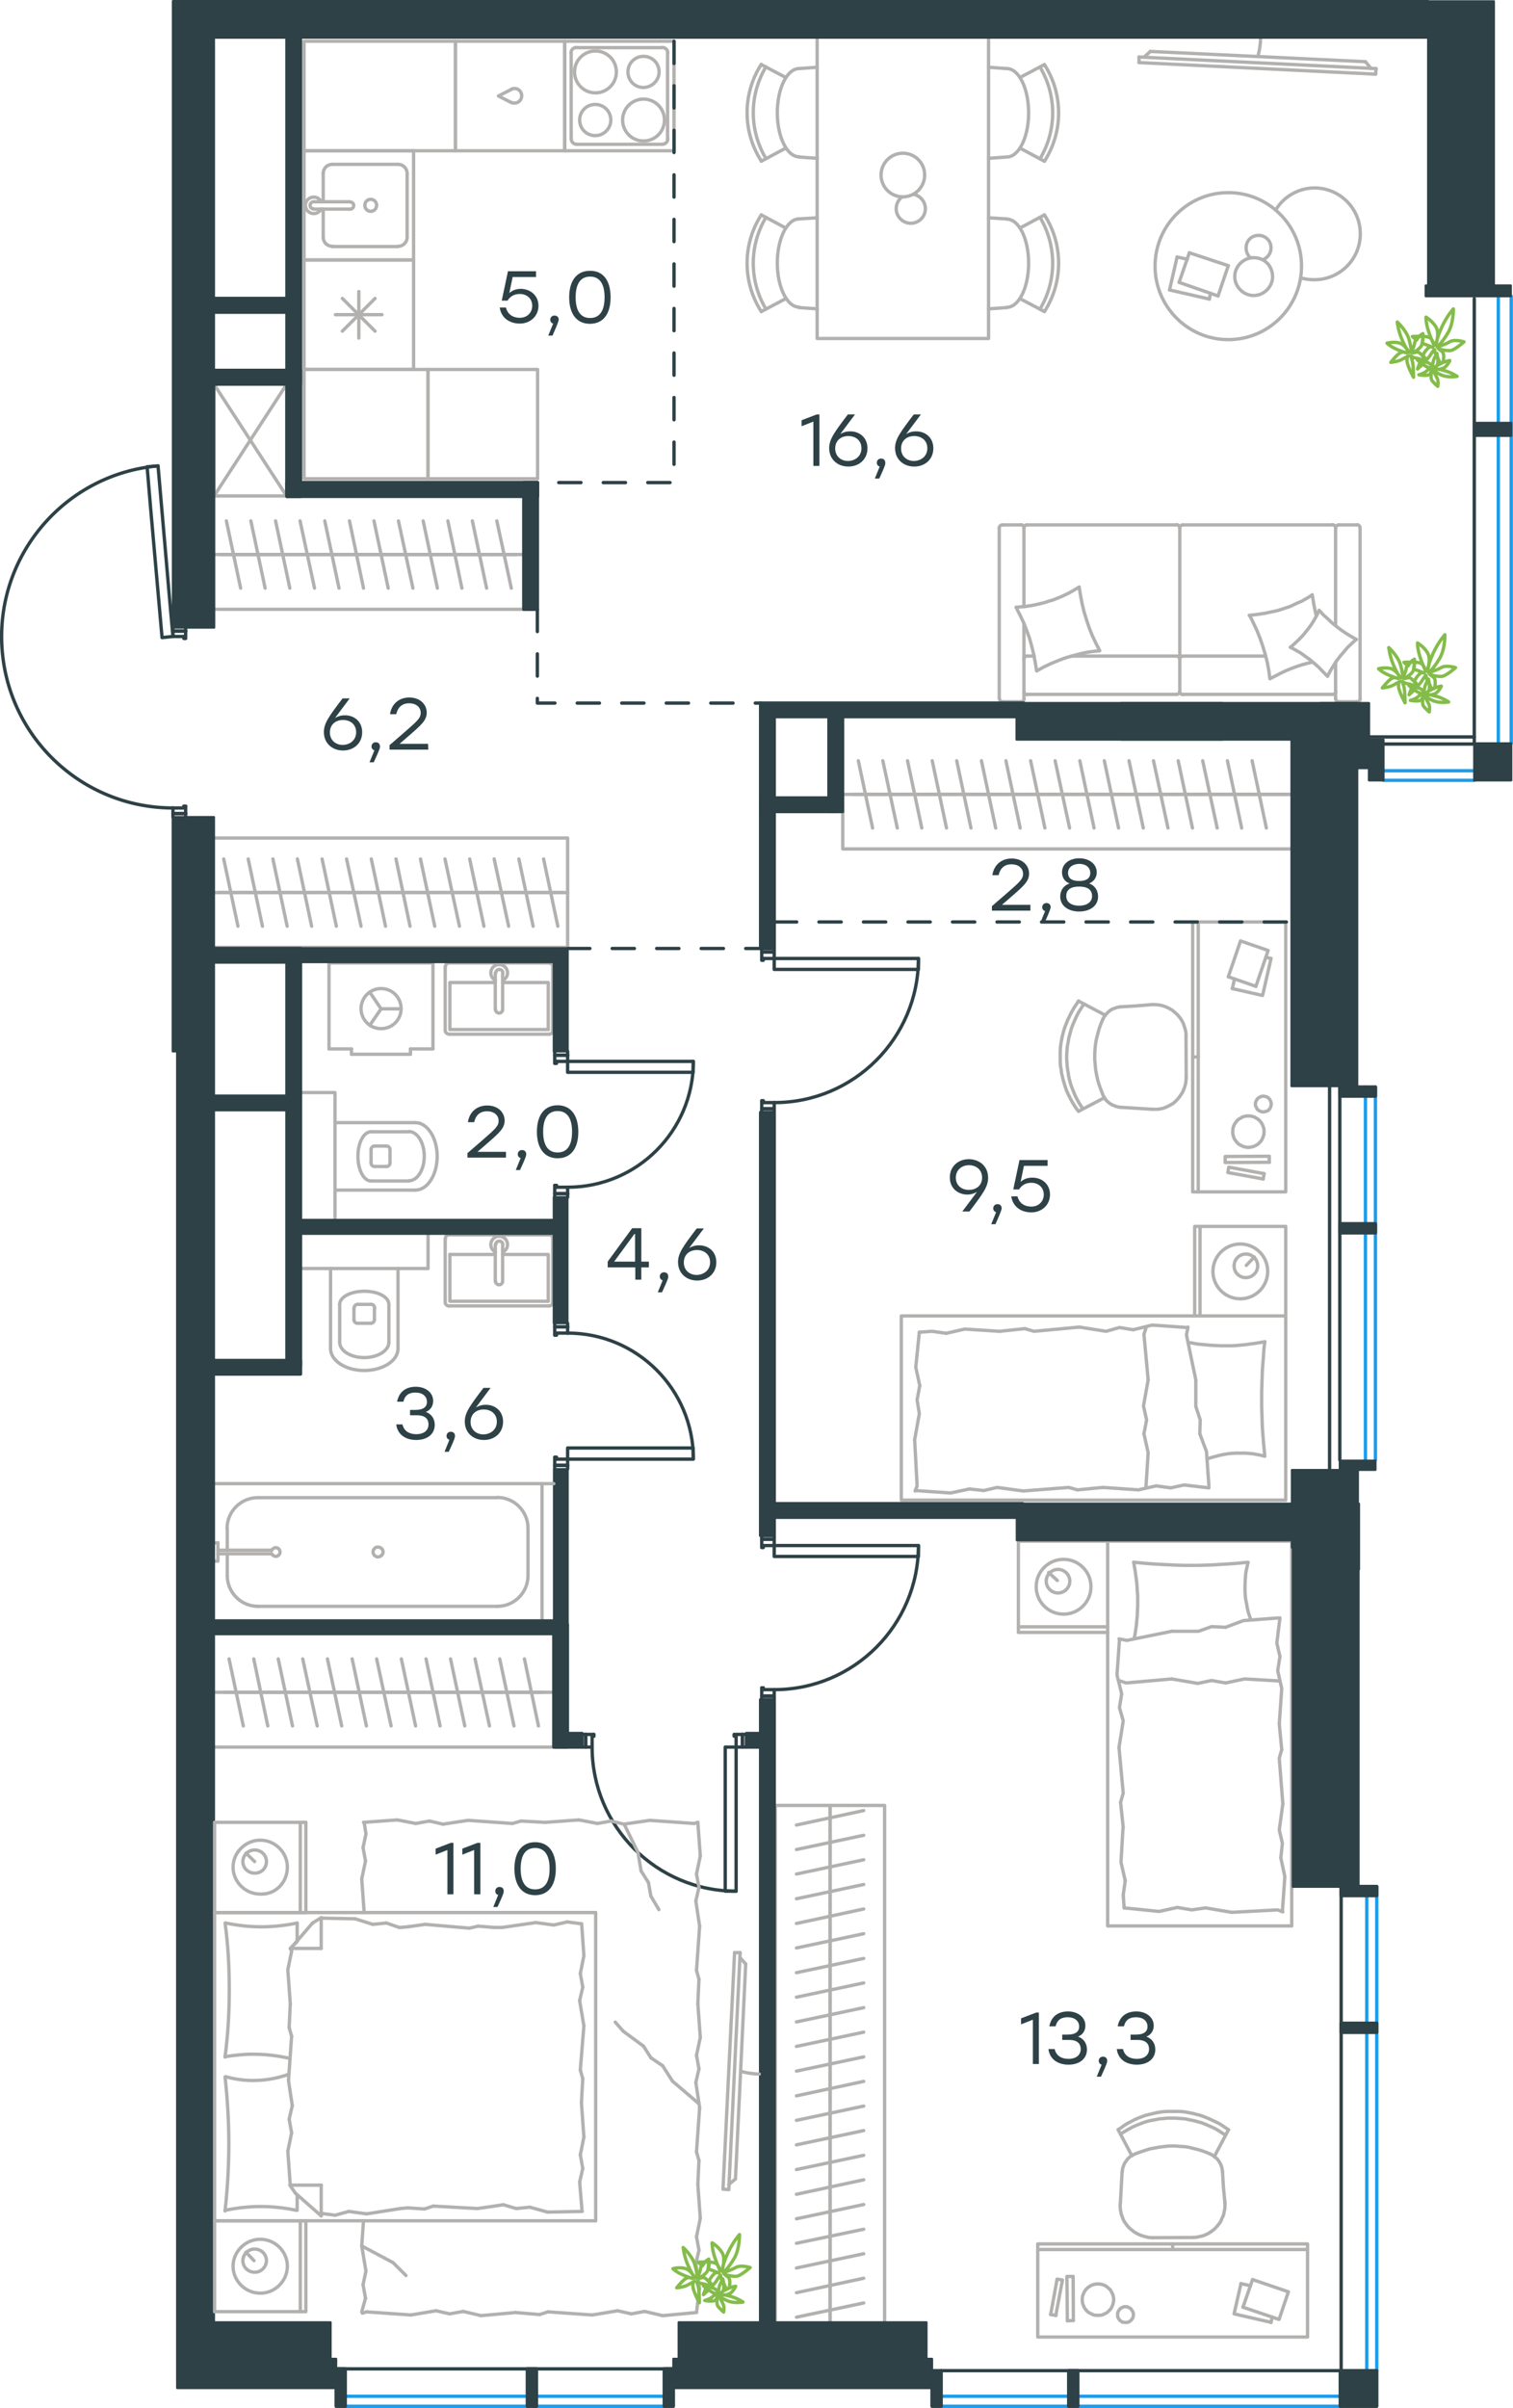 <?xml version="1.0" encoding="utf-8"?>
<!-- Generator: Adobe Illustrator 26.5.0, SVG Export Plug-In . SVG Version: 6.00 Build 0)  -->
<svg version="1.1" id="Слой_1" xmlns="http://www.w3.org/2000/svg" xmlns:xlink="http://www.w3.org/1999/xlink" x="0px" y="0px"
	 viewBox="0 0 679.7 1081.2" style="enable-background:new 0 0 679.7 1081.2;" xml:space="preserve">
<style type="text/css">
	.st0{fill:none;stroke:#1D9CEB;stroke-width:1.5;stroke-linecap:round;stroke-linejoin:round;stroke-miterlimit:22.926;}
	.st1{fill:none;stroke:#2D4146;stroke-width:1.5;stroke-linecap:round;stroke-linejoin:round;stroke-miterlimit:22.926;}
	.st2{fill:none;stroke:#B2B1B0;stroke-width:1.5;stroke-linecap:round;stroke-linejoin:round;stroke-miterlimit:10;}
	.st3{fill:none;stroke:#2D4146;stroke-width:1.5;stroke-linecap:round;stroke-linejoin:round;stroke-miterlimit:10;}
	
		.st4{fill:none;stroke:#2D4146;stroke-width:1.5;stroke-linecap:round;stroke-linejoin:round;stroke-miterlimit:22.926;stroke-dasharray:10,10,0,0,0,0;}
	.st5{fill:#2D4146;}
	
		.st6{fill-rule:evenodd;clip-rule:evenodd;fill:#2D4146;stroke:#2D4146;stroke-linecap:round;stroke-linejoin:round;stroke-miterlimit:10;}
	.st7{fill:none;stroke:#B2B1B0;stroke-width:1.5;stroke-linecap:round;stroke-linejoin:round;stroke-miterlimit:22.926;}
	.st8{fill:none;stroke:#84BC4A;stroke-width:1.5;stroke-linecap:round;stroke-linejoin:round;stroke-miterlimit:22.926;}
</style>
<line class="st0" x1="678.9" y1="133" x2="678.9" y2="333.8"/>
<line class="st0" x1="673.1" y1="334.2" x2="673.1" y2="133"/>
<line class="st0" x1="662.3" y1="350.4" x2="621.5" y2="350.4"/>
<line class="st0" x1="621.5" y1="346.1" x2="662.3" y2="346.1"/>
<line class="st1" x1="662.3" y1="333.8" x2="662.3" y2="134.1"/>
<line class="st1" x1="621.5" y1="334.1" x2="662.3" y2="334.1"/>
<line class="st2" x1="244.3" y1="759.9" x2="233.2" y2="759.9"/>
<line class="st2" x1="235.6" y1="744.9" x2="241.9" y2="775"/>
<line class="st2" x1="233.2" y1="759.9" x2="222.2" y2="759.9"/>
<line class="st2" x1="224.5" y1="744.9" x2="230.9" y2="775"/>
<line class="st2" x1="222.2" y1="759.9" x2="211.1" y2="759.9"/>
<line class="st2" x1="213.4" y1="744.9" x2="219.9" y2="775"/>
<line class="st2" x1="211.1" y1="759.9" x2="200.1" y2="759.9"/>
<line class="st2" x1="202.4" y1="744.9" x2="208.8" y2="775"/>
<line class="st2" x1="200.1" y1="759.9" x2="189" y2="759.9"/>
<line class="st2" x1="191.4" y1="744.9" x2="197.7" y2="775"/>
<line class="st2" x1="189" y1="759.9" x2="178" y2="759.9"/>
<line class="st2" x1="180.3" y1="744.9" x2="186.7" y2="775"/>
<line class="st2" x1="178" y1="759.9" x2="166.9" y2="759.9"/>
<line class="st2" x1="169.2" y1="744.9" x2="175.7" y2="775"/>
<line class="st2" x1="248.8" y1="759.9" x2="96.1" y2="759.9"/>
<line class="st2" x1="166.9" y1="759.9" x2="155.9" y2="759.9"/>
<line class="st2" x1="158.2" y1="744.9" x2="164.6" y2="775"/>
<line class="st2" x1="155.9" y1="759.9" x2="144.8" y2="759.9"/>
<line class="st2" x1="147.1" y1="744.9" x2="153.5" y2="775"/>
<line class="st2" x1="144.8" y1="759.9" x2="133.7" y2="759.9"/>
<line class="st2" x1="136" y1="744.9" x2="142.5" y2="775"/>
<line class="st2" x1="133.7" y1="759.9" x2="122.7" y2="759.9"/>
<line class="st2" x1="125" y1="744.9" x2="131.4" y2="775"/>
<line class="st2" x1="122.7" y1="759.9" x2="111.7" y2="759.9"/>
<line class="st2" x1="114" y1="744.9" x2="120.3" y2="775"/>
<line class="st2" x1="111.7" y1="759.9" x2="100.6" y2="759.9"/>
<line class="st2" x1="102.9" y1="744.9" x2="109.3" y2="775"/>
<line class="st2" x1="96.1" y1="784.5" x2="248.8" y2="784.5"/>
<g>
	<polygon class="st2" points="567.9,508.1 567.8,508.9 567.8,509.5 567.5,510.2 567.3,510.9 567,511.5 566.7,512.1 566.3,512.6 
		565.8,513.1 565.3,513.6 564.8,514 564.2,514.3 563.6,514.6 562.9,514.9 562.2,515 561.5,515.2 560.8,515.2 560.1,515.2 559.4,515 
		558.7,514.9 558.1,514.6 557.5,514.3 556.9,514 556.3,513.6 555.8,513.1 555.4,512.6 555,512.1 554.6,511.5 554.3,510.9 
		554.1,510.2 553.9,509.5 553.8,508.9 553.8,508.1 553.8,507.4 553.9,506.7 554.1,506 554.3,505.4 554.6,504.8 555,504.2 
		555.4,503.7 555.8,503.1 556.3,502.7 556.9,502.3 557.5,502 558.1,501.6 558.7,501.4 559.4,501.2 560.1,501.1 560.8,501.1 
		561.5,501.1 562.2,501.2 562.9,501.4 563.6,501.6 564.2,502 564.8,502.3 565.3,502.7 565.8,503.1 566.3,503.7 566.7,504.2 
		567,504.8 567.3,505.4 567.5,506 567.8,506.7 567.8,507.4 	"/>
	<polygon class="st2" points="571.1,495.7 571,496.5 570.8,497.1 570.5,497.7 570.1,498.3 569.6,498.7 568.9,499 568.2,499.2 
		567.5,499.3 566.8,499.2 566.2,499 565.6,498.7 565,498.3 564.6,497.7 564.3,497.1 564,496.5 564,495.7 564,495.1 564.3,494.4 
		564.6,493.8 565,493.3 565.6,492.8 566.2,492.5 566.8,492.3 567.5,492.2 568.2,492.3 568.9,492.5 569.6,492.8 570.1,493.3 
		570.5,493.8 570.8,494.4 571,495.1 	"/>
	<polyline class="st2" points="567.9,527 552,524.1 551.6,526.5 567.5,529.4 	"/>
	<polyline class="st2" points="570.2,519.2 550.4,519.3 550.4,522 570.3,521.9 	"/>
	<line class="st2" x1="538.3" y1="474.6" x2="535.8" y2="474.6"/>
	<line class="st2" x1="564.2" y1="442.9" x2="551.8" y2="438.6"/>
	<line class="st2" x1="567.5" y1="529.4" x2="567.9" y2="527"/>
	<line class="st2" x1="553.6" y1="443.9" x2="554.6" y2="439.6"/>
	<polyline class="st2" points="551.8,438.6 557.3,422.5 569.7,426.8 564.2,442.9 	"/>
	<polyline class="st2" points="571,430.4 567.2,447 553.6,443.9 	"/>
	<line class="st2" x1="570.2" y1="521.9" x2="570.2" y2="519.2"/>
	<line class="st2" x1="568.7" y1="429.8" x2="571" y2="430.4"/>
	<line class="st2" x1="538.3" y1="535.2" x2="538.3" y2="414"/>
	<rect x="535.8" y="414" class="st2" width="41.8" height="121.2"/>
	<polyline class="st2" points="503.3,497.2 502,497 500.8,496.6 499.6,496.1 498.6,495.5 497.6,494.7 496.7,493.8 496.4,493.2 
		496,492.7 495.7,492.1 495.4,491.5 	"/>
	<polyline class="st2" points="495.4,457.8 496,456.6 496.8,455.5 497.7,454.6 498.6,453.8 499.7,453.1 500.9,452.7 502,452.3 
		503.3,452.1 	"/>
	<polyline class="st2" points="517.4,451.1 518.8,451.1 520.2,451.2 521.6,451.4 522.9,451.8 524.2,452.3 525.4,452.9 526.6,453.6 
		527.7,454.5 528.7,455.4 529.6,456.4 530.4,457.4 531.1,458.6 531.7,459.8 532.1,461.1 532.5,462.4 532.8,463.8 532.8,465.3 	"/>
	<polyline class="st2" points="484.5,499 483.4,497.6 482.5,496.2 481.6,494.7 480.8,493.2 480,491.6 479.3,490.1 478.7,488.5 
		478.2,486.9 477.7,485.2 477.3,483.6 476.9,481.9 476.7,480.2 476.4,478.5 476.3,476.8 476.3,475 476.3,473.3 476.3,471.8 
		476.4,470.2 476.6,468.6 476.9,467 477.2,465.4 477.6,463.9 478,462.4 478.5,460.9 479.1,459.4 479.7,457.9 480.4,456.5 481.1,455 
		481.9,453.6 482.7,452.2 483.6,450.9 484.5,449.5 	"/>
	<polyline class="st2" points="495.3,491.2 494.5,489.1 493.7,486.9 493.1,484.8 492.6,482.5 492.2,480.3 492,478 491.8,475.8 
		491.8,473.4 491.9,471.4 492.1,469.3 492.4,467.3 492.9,465.2 493.4,463.3 494,461.3 494.7,459.4 495.5,457.5 	"/>
	<polyline class="st2" points="486.5,497.9 485.6,496.6 484.8,495.3 484,493.9 483.2,492.4 482.6,491 482,489.5 481.4,488 
		480.9,486.5 480.5,485 480.1,483.4 479.9,481.8 479.6,480.2 479.4,478.6 479.3,477 479.2,475.4 479.2,473.7 479.3,472.2 
		479.4,470.7 479.6,469.2 479.9,467.7 480.1,466.3 480.5,464.8 480.9,463.3 481.3,461.9 481.8,460.5 482.4,459.1 483,457.7 
		483.6,456.4 484.3,455 485.1,453.7 485.9,452.4 486.7,451.2 	"/>
	<polyline class="st2" points="532.9,483.8 532.8,485.3 532.6,486.7 532.2,488.1 531.7,489.5 531.1,490.7 530.3,491.9 529.5,493 
		528.6,494 527.6,495 526.5,495.8 525.2,496.5 524,497.1 522.7,497.6 521.4,497.9 520,498.1 518.5,498.1 517.7,498.1 	"/>
	<line class="st2" x1="484.5" y1="449.5" x2="496.6" y2="455.9"/>
	<line class="st2" x1="484.5" y1="499" x2="496.2" y2="492.9"/>
	<line class="st2" x1="517.7" y1="498.1" x2="503.3" y2="497.2"/>
	<polyline class="st2" points="517.4,451.1 510.2,451.7 503.3,452.1 	"/>
	<line class="st2" x1="532.9" y1="483.8" x2="532.8" y2="465.2"/>
</g>
<g>
	<polyline class="st2" points="568.2,602.5 563.9,603.2 559.6,603.8 557.4,604 555.3,604.2 553.1,604.3 551,604.3 548.8,604.3 
		546.6,604.2 544.3,604.1 542.1,603.9 539.9,603.7 537.8,603.5 535.8,603.1 533.8,602.8 	"/>
	<polyline class="st2" points="542.3,655.1 544.1,654.5 546,654 547.8,653.5 549.7,653.1 551.5,652.8 553.4,652.6 555.3,652.5 
		557.2,652.5 559.6,652.5 561.9,652.7 563.5,652.9 565.1,653.2 566.6,653.5 568.2,653.9 567.6,647.5 567.1,641.1 567,637.9 
		566.9,634.7 566.8,631.5 566.8,628.2 566.8,625 566.9,621.8 567.1,615.4 567.6,608.9 567.8,605.7 568.2,602.5 	"/>
	<polyline class="st2" points="539,643.8 542,651.8 543.1,667.4 	"/>
	<polyline class="st2" points="533.7,595.9 533,599.4 537.2,619.6 	"/>
	<polyline class="st2" points="537.2,619.6 537.2,631.5 539.2,637.6 539,643.8 	"/>
	<polyline class="st2" points="543.1,668.1 531.9,666.8 525.9,668.1 	"/>
	<polyline class="st2" points="413.2,622.2 411.4,613.9 413,598.2 	"/>
	<polyline class="st2" points="411.1,669.5 412,667.2 410.9,646.5 	"/>
	<polyline class="st2" points="410.9,646.5 413,634.8 412,628.6 413.2,622.1 	"/>
	<polyline class="st2" points="425.1,598.7 433.4,596.8 449.1,597.8 	"/>
	<polyline class="st2" points="413,598.2 418.7,597.8 425.1,598.7 	"/>
	<polyline class="st2" points="509.1,597.1 517.6,595 533.3,596.1 	"/>
	<polyline class="st2" points="460.4,596.6 464.5,597.8 484.9,595.9 	"/>
	<polyline class="st2" points="484.9,595.9 496.9,597.8 502.9,596.1 509.1,597.1 	"/>
	<line class="st2" x1="449.1" y1="597.8" x2="460.4" y2="596.6"/>
	<polyline class="st2" points="525.9,668.1 519.4,667.2 511.4,669 495.5,667.9 	"/>
	<polyline class="st2" points="435.5,668.6 427,670.4 411.3,669.3 	"/>
	<polyline class="st2" points="484,669 480.1,667.9 459.7,669.5 	"/>
	<polyline class="st2" points="459.7,669.5 447.9,667.9 442,669.3 435.5,668.6 	"/>
	<line class="st2" x1="495.5" y1="667.9" x2="484" y2="669"/>
	<polyline class="st2" points="513.9,643.8 515.8,652.3 514.8,667.9 	"/>
	<polyline class="st2" points="514.8,596.4 513.9,599.2 515.8,619.6 	"/>
	<polyline class="st2" points="515.8,619.6 513.7,631.3 515.1,637.6 513.9,643.8 	"/>
	<line class="st2" x1="559.9" y1="568.2" x2="563.5" y2="564.4"/>
	<path class="st2" d="M559.7,573.7c2.9,0,5.3-2.4,5.3-5.3c0-2.9-2.4-5.3-5.3-5.3c-2.9,0-5.3,2.4-5.3,5.3
		C554.4,571.4,556.7,573.7,559.7,573.7z"/>
	<rect x="404.9" y="590.9" class="st2" width="172.7" height="82.7"/>
	<path class="st2" d="M557.2,583.2c6.8,0,12.3-5.5,12.3-12.3s-5.5-12.3-12.3-12.3s-12.3,5.5-12.3,12.3S550.4,583.2,557.2,583.2z"/>
	<line class="st2" x1="539.1" y1="550.7" x2="539.1" y2="590.9"/>
	<polyline class="st2" points="577.6,590.9 577.6,550.7 536.7,550.7 536.7,590.9 	"/>
</g>
<line class="st2" x1="576.6" y1="356.7" x2="568.2" y2="356.7"/>
<line class="st2" x1="604.4" y1="356.7" x2="593.3" y2="356.7"/>
<line class="st2" x1="593.3" y1="356.7" x2="582.2" y2="356.7"/>
<line class="st2" x1="582.2" y1="356.7" x2="571.2" y2="356.7"/>
<line class="st2" x1="571.2" y1="356.7" x2="560.2" y2="356.7"/>
<line class="st2" x1="562.5" y1="341.6" x2="568.9" y2="371.8"/>
<line class="st2" x1="560.2" y1="356.7" x2="549.1" y2="356.7"/>
<line class="st2" x1="551.4" y1="341.6" x2="557.8" y2="371.8"/>
<line class="st2" x1="549.1" y1="356.7" x2="538" y2="356.7"/>
<line class="st2" x1="540.3" y1="341.6" x2="546.8" y2="371.8"/>
<line class="st2" x1="538" y1="356.7" x2="527" y2="356.7"/>
<line class="st2" x1="529.3" y1="341.6" x2="535.7" y2="371.8"/>
<line class="st2" x1="527" y1="356.7" x2="515.9" y2="356.7"/>
<line class="st2" x1="518.2" y1="341.6" x2="524.7" y2="371.8"/>
<line class="st2" x1="515.9" y1="356.7" x2="504.9" y2="356.7"/>
<line class="st2" x1="507.2" y1="341.6" x2="513.6" y2="371.8"/>
<line class="st2" x1="504.8" y1="356.7" x2="493.8" y2="356.7"/>
<line class="st2" x1="496.1" y1="341.6" x2="502.5" y2="371.8"/>
<line class="st2" x1="493.8" y1="356.7" x2="482.8" y2="356.7"/>
<line class="st2" x1="485.1" y1="341.6" x2="491.5" y2="371.8"/>
<line class="st2" x1="482.8" y1="356.7" x2="471.7" y2="356.7"/>
<line class="st2" x1="474" y1="341.6" x2="480.5" y2="371.8"/>
<line class="st2" x1="471.7" y1="356.7" x2="460.7" y2="356.7"/>
<line class="st2" x1="463" y1="341.6" x2="469.4" y2="371.8"/>
<line class="st2" x1="460.6" y1="356.7" x2="449.6" y2="356.7"/>
<line class="st2" x1="451.9" y1="341.6" x2="458.3" y2="371.8"/>
<line class="st2" x1="580.2" y1="356.7" x2="378.6" y2="356.7"/>
<line class="st2" x1="449.6" y1="356.7" x2="438.6" y2="356.7"/>
<line class="st2" x1="440.9" y1="341.6" x2="447.3" y2="371.8"/>
<line class="st2" x1="438.6" y1="356.7" x2="427.5" y2="356.7"/>
<line class="st2" x1="429.8" y1="341.6" x2="436.2" y2="371.8"/>
<line class="st2" x1="427.5" y1="356.7" x2="416.4" y2="356.7"/>
<line class="st2" x1="418.8" y1="341.6" x2="425.2" y2="371.8"/>
<line class="st2" x1="416.4" y1="356.7" x2="405.4" y2="356.7"/>
<line class="st2" x1="407.7" y1="341.6" x2="414.1" y2="371.8"/>
<line class="st2" x1="405.4" y1="356.7" x2="394.3" y2="356.7"/>
<line class="st2" x1="396.6" y1="341.6" x2="403.1" y2="371.8"/>
<line class="st2" x1="394.3" y1="356.7" x2="383.3" y2="356.7"/>
<line class="st2" x1="385.6" y1="341.6" x2="392" y2="371.8"/>
<polyline class="st2" points="378.6,364.5 378.6,381.2 580.2,381.2 "/>
<line class="st2" x1="372.9" y1="810.7" x2="372.9" y2="821.8"/>
<line class="st2" x1="357.8" y1="819.5" x2="388" y2="813"/>
<line class="st2" x1="372.9" y1="821.8" x2="372.9" y2="832.8"/>
<line class="st2" x1="357.8" y1="830.5" x2="388" y2="824.1"/>
<line class="st2" x1="372.9" y1="832.8" x2="372.9" y2="843.9"/>
<line class="st2" x1="357.8" y1="841.5" x2="388" y2="835.1"/>
<line class="st2" x1="372.9" y1="843.9" x2="372.9" y2="854.9"/>
<line class="st2" x1="357.8" y1="852.6" x2="388" y2="846.2"/>
<line class="st2" x1="372.9" y1="854.9" x2="372.9" y2="866"/>
<line class="st2" x1="357.8" y1="863.7" x2="388" y2="857.2"/>
<line class="st2" x1="372.9" y1="866" x2="372.9" y2="877"/>
<line class="st2" x1="357.8" y1="874.7" x2="388" y2="868.3"/>
<line class="st2" x1="372.9" y1="877" x2="372.9" y2="888.1"/>
<line class="st2" x1="357.8" y1="885.8" x2="388" y2="879.4"/>
<line class="st2" x1="372.9" y1="888.1" x2="372.9" y2="899.1"/>
<line class="st2" x1="357.8" y1="896.8" x2="388" y2="890.4"/>
<line class="st2" x1="372.9" y1="899.1" x2="372.9" y2="910.2"/>
<line class="st2" x1="357.8" y1="907.9" x2="388" y2="901.5"/>
<line class="st2" x1="372.9" y1="910.2" x2="372.9" y2="921.2"/>
<line class="st2" x1="357.8" y1="918.9" x2="388" y2="912.5"/>
<line class="st2" x1="372.9" y1="921.3" x2="372.9" y2="932.3"/>
<line class="st2" x1="357.8" y1="930" x2="388" y2="923.6"/>
<line class="st2" x1="372.9" y1="932.3" x2="372.9" y2="943.4"/>
<line class="st2" x1="357.8" y1="941.1" x2="388" y2="934.6"/>
<line class="st2" x1="372.9" y1="943.4" x2="372.9" y2="954.4"/>
<line class="st2" x1="357.8" y1="952.1" x2="388" y2="945.7"/>
<line class="st2" x1="372.9" y1="954.4" x2="372.9" y2="965.4"/>
<line class="st2" x1="357.8" y1="963.1" x2="388" y2="956.7"/>
<line class="st2" x1="372.9" y1="965.5" x2="372.9" y2="976.5"/>
<line class="st2" x1="357.8" y1="974.2" x2="388" y2="967.8"/>
<line class="st2" x1="372.9" y1="810.7" x2="372.9" y2="1042.8"/>
<line class="st2" x1="372.9" y1="976.5" x2="372.9" y2="987.6"/>
<line class="st2" x1="357.8" y1="985.3" x2="388" y2="978.8"/>
<line class="st2" x1="372.9" y1="987.6" x2="372.9" y2="998.6"/>
<line class="st2" x1="357.8" y1="996.3" x2="388" y2="989.9"/>
<line class="st2" x1="372.9" y1="998.6" x2="372.9" y2="1009.7"/>
<line class="st2" x1="357.8" y1="1007.3" x2="388" y2="1001"/>
<line class="st2" x1="372.9" y1="1009.7" x2="372.9" y2="1020.7"/>
<line class="st2" x1="357.8" y1="1018.4" x2="388" y2="1012"/>
<line class="st2" x1="372.9" y1="1020.7" x2="372.9" y2="1031.8"/>
<line class="st2" x1="357.8" y1="1029.5" x2="388" y2="1023"/>
<line class="st2" x1="372.9" y1="1031.8" x2="372.9" y2="1042.8"/>
<line class="st2" x1="357.8" y1="1040.5" x2="388" y2="1034.1"/>
<polyline class="st2" points="397.4,1042.8 397.4,810.7 348.3,810.7 348.3,1042.8 "/>
<polygon class="st2" points="493.2,1039.7 492.5,1039.6 491.8,1039.6 491.1,1039.4 490.5,1039.1 489.9,1038.8 489.3,1038.5 
	488.7,1038.1 488.2,1037.6 487.8,1037.1 487.4,1036.6 487,1036 486.8,1035.4 486.5,1034.7 486.3,1034 486.2,1033.3 486.2,1032.6 
	486.2,1031.9 486.3,1031.2 486.5,1030.5 486.8,1029.9 487,1029.3 487.4,1028.7 487.8,1028.1 488.2,1027.7 488.7,1027.2 
	489.3,1026.8 489.9,1026.4 490.5,1026.1 491.1,1025.9 491.8,1025.7 492.5,1025.6 493.2,1025.6 494,1025.6 494.7,1025.7 
	495.4,1025.9 496,1026.1 496.6,1026.4 497.2,1026.8 497.7,1027.2 498.2,1027.7 498.7,1028.1 499.1,1028.7 499.4,1029.3 
	499.7,1029.9 500,1030.5 500.1,1031.2 500.3,1031.9 500.3,1032.6 500.3,1033.3 500.1,1034 500,1034.7 499.7,1035.4 499.4,1036 
	499.1,1036.6 498.7,1037.1 498.2,1037.6 497.7,1038.1 497.2,1038.5 496.6,1038.8 496,1039.1 495.4,1039.4 494.7,1039.6 494,1039.6 
	"/>
<polygon class="st2" points="505.6,1042.9 504.9,1042.8 504.2,1042.7 503.6,1042.3 503.1,1041.9 502.7,1041.4 502.3,1040.8 
	502.1,1040.1 502.1,1039.4 502.1,1038.6 502.3,1038 502.7,1037.4 503.1,1036.8 503.6,1036.4 504.2,1036.1 504.9,1035.8 
	505.6,1035.8 506.3,1035.8 507,1036.1 507.6,1036.4 508.1,1036.8 508.5,1037.4 508.9,1038 509.1,1038.6 509.2,1039.4 509.1,1040.1 
	508.9,1040.8 508.5,1041.4 508.1,1041.9 507.6,1042.3 507,1042.7 506.3,1042.8 "/>
<polyline class="st2" points="474.3,1039.7 477.3,1023.8 474.9,1023.4 472,1039.3 "/>
<polyline class="st2" points="482.2,1042 482.1,1022.2 479.3,1022.2 479.5,1042.1 "/>
<line class="st2" x1="526.8" y1="1010.1" x2="526.8" y2="1007.6"/>
<line class="st2" x1="558.4" y1="1036" x2="562.7" y2="1023.6"/>
<line class="st2" x1="472" y1="1039.3" x2="474.4" y2="1039.7"/>
<line class="st2" x1="557.5" y1="1025.4" x2="561.8" y2="1026.4"/>
<polyline class="st2" points="562.7,1023.6 578.8,1029.1 574.6,1041.5 558.4,1036 "/>
<polyline class="st2" points="571,1042.8 554.4,1039 557.5,1025.4 "/>
<line class="st2" x1="479.5" y1="1042.1" x2="482.2" y2="1042"/>
<line class="st2" x1="571.5" y1="1040.5" x2="571" y2="1042.9"/>
<line class="st2" x1="466.2" y1="1010.1" x2="587.4" y2="1010.1"/>
<rect x="466.2" y="1007.6" class="st2" width="121.2" height="41.8"/>
<polyline class="st2" points="504.2,975.1 504.3,973.8 504.7,972.6 505.2,971.4 505.9,970.4 506.6,969.4 507.6,968.5 508.1,968.1 
	508.7,967.8 509.2,967.5 509.8,967.3 "/>
<polyline class="st2" points="543.6,967.2 544.8,967.8 545.8,968.6 546.8,969.4 547.6,970.5 548.2,971.5 548.7,972.6 549,973.8 
	549.2,975.1 "/>
<polyline class="st2" points="550.3,989.2 550.3,990.6 550.2,992 549.9,993.4 549.6,994.8 549,996 548.5,997.3 547.8,998.4 
	546.9,999.5 546,1000.5 545,1001.4 543.9,1002.2 542.8,1002.9 541.6,1003.5 540.2,1004 538.9,1004.3 537.5,1004.6 536.1,1004.7 "/>
<polyline class="st2" points="502.3,956.3 503.8,955.3 505.2,954.3 506.6,953.4 508.2,952.6 509.7,951.8 511.3,951.1 512.9,950.5 
	514.5,949.9 516.1,949.5 517.8,949.1 519.5,948.7 521.2,948.4 522.8,948.2 524.6,948.1 526.3,948.1 528,948.1 529.6,948.1 
	531.2,948.2 532.8,948.4 534.3,948.7 535.9,949 537.4,949.4 539,949.8 540.5,950.3 542,950.9 543.4,951.5 544.9,952.2 546.4,952.9 
	547.8,953.6 549.2,954.5 550.5,955.4 551.9,956.3 "/>
<polyline class="st2" points="510.1,967.1 512.3,966.3 514.4,965.6 516.6,964.9 518.8,964.5 521.1,964.1 523.4,963.8 525.6,963.6 
	527.9,963.6 530,963.8 532.1,963.9 534.1,964.2 536.1,964.7 538.1,965.2 540.1,965.8 542,966.5 543.9,967.3 "/>
<polyline class="st2" points="503.4,958.3 504.7,957.4 506.1,956.6 507.5,955.8 509,955 510.4,954.4 511.9,953.8 513.4,953.2 
	514.9,952.7 516.4,952.3 517.9,952 519.5,951.7 521.1,951.4 522.8,951.3 524.4,951.1 526,951.1 527.7,951.1 529.1,951.2 
	530.7,951.3 532.2,951.4 533.6,951.7 535.1,952 536.6,952.3 538,952.7 539.5,953.1 540.9,953.6 542.3,954.2 543.7,954.8 545,955.4 
	546.4,956.1 547.7,956.9 548.9,957.7 550.2,958.5 "/>
<polyline class="st2" points="517.6,1004.8 516.1,1004.7 514.7,1004.4 513.3,1004 511.9,1003.5 510.7,1002.9 509.5,1002.2 
	508.4,1001.3 507.3,1000.4 506.4,999.4 505.6,998.3 504.8,997.1 504.3,995.8 503.8,994.5 503.5,993.2 503.3,991.8 503.2,990.3 
	503.3,989.5 "/>
<line class="st2" x1="551.9" y1="956.3" x2="545.5" y2="968.4"/>
<line class="st2" x1="502.3" y1="956.3" x2="508.5" y2="968"/>
<line class="st2" x1="503.3" y1="989.5" x2="504.1" y2="975.1"/>
<polyline class="st2" points="550.3,989.2 549.6,982 549.2,975.1 "/>
<line class="st2" x1="517.6" y1="1004.8" x2="536.1" y2="1004.7"/>
<polyline class="st2" points="509.3,701.5 510,705.7 510.6,710.1 510.8,712.2 510.9,714.4 511.1,716.5 511.1,718.6 511.1,720.9 
	511,723.1 510.9,725.4 510.7,727.6 510.5,729.8 510.2,731.9 509.9,733.9 509.5,735.8 "/>
<polyline class="st2" points="561.9,727.3 561.3,725.5 560.7,723.7 560.3,721.8 560,720 559.6,718.1 559.4,716.2 559.3,714.3 
	559.3,712.4 559.4,709.6 559.6,706.9 559.8,705.5 560.1,704.1 560.4,702.8 560.7,701.5 554.3,702.1 547.9,702.5 544.7,702.7 
	541.5,702.8 538.3,702.9 535,702.9 531.8,702.9 528.6,702.8 522.2,702.5 515.7,702.1 512.5,701.8 509.3,701.5 "/>
<polyline class="st2" points="550.6,730.7 558.6,727.7 574.3,726.5 "/>
<polyline class="st2" points="502.7,735.9 506.2,736.6 526.4,732.5 "/>
<polyline class="st2" points="526.4,732.5 538.4,732.5 544.3,730.4 550.6,730.7 "/>
<polyline class="st2" points="575,726.5 573.6,737.8 575,743.8 "/>
<polyline class="st2" points="528.9,856.5 520.7,858.3 505,856.7 "/>
<polyline class="st2" points="576.3,858.5 574,857.6 553.3,858.7 "/>
<polyline class="st2" points="553.3,858.7 541.6,856.7 535.4,857.6 528.9,856.5 "/>
<polyline class="st2" points="505.5,844.5 503.6,836.2 504.5,820.6 "/>
<polyline class="st2" points="505,856.7 504.6,850.9 505.5,844.5 "/>
<polyline class="st2" points="503.9,760.6 501.8,752.1 502.9,736.4 "/>
<polyline class="st2" points="503.4,809.3 504.6,805.2 502.7,784.7 "/>
<polyline class="st2" points="502.7,784.7 504.6,772.7 502.9,766.8 503.9,760.6 "/>
<line class="st2" x1="504.6" y1="820.6" x2="503.4" y2="809.3"/>
<polyline class="st2" points="575,743.8 574,750.2 575.8,758.2 574.7,774.1 "/>
<polyline class="st2" points="575.4,834.2 577.2,842.7 576.1,858.3 "/>
<polyline class="st2" points="575.8,785.6 574.7,789.5 576.3,810 "/>
<polyline class="st2" points="576.3,810 574.7,821.7 576.1,827.7 575.4,834.2 "/>
<line class="st2" x1="574.7" y1="774.1" x2="575.8" y2="785.6"/>
<polyline class="st2" points="550.6,755.7 559.1,753.9 574.7,754.8 "/>
<polyline class="st2" points="503.2,754.8 505.9,755.7 526.4,753.9 "/>
<polyline class="st2" points="526.4,753.9 538.1,755.9 544.3,754.6 550.6,755.7 "/>
<line class="st2" x1="475" y1="709.7" x2="471.1" y2="706.1"/>
<path class="st2" d="M480.6,710c0-2.9-2.4-5.3-5.3-5.3s-5.3,2.4-5.3,5.3c0,2.9,2.4,5.3,5.3,5.3S480.6,712.9,480.6,710z"/>
<rect x="497.6" y="692" class="st2" width="82.7" height="172.8"/>
<path class="st2" d="M490.1,712.5c0-6.8-5.5-12.3-12.3-12.3s-12.3,5.5-12.3,12.3s5.5,12.3,12.3,12.3S490.1,719.3,490.1,712.5z"/>
<line class="st2" x1="457.5" y1="730.5" x2="497.7" y2="730.5"/>
<polyline class="st2" points="497.7,692 457.5,692 457.5,733 497.7,733 "/>
<g>
	<line class="st2" x1="460" y1="280" x2="460" y2="313.7"/>
	<line class="st2" x1="528.6" y1="294.6" x2="481.2" y2="294.6"/>
	<line class="st2" x1="600" y1="297.5" x2="600" y2="313.7"/>
	<polyline class="st2" points="596.4,303.6 597.6,301.3 599,299 600.4,296.8 602,294.7 603.7,292.7 605.4,290.7 607.4,288.8 
		609.3,287.1 	"/>
	<polyline class="st2" points="591.3,276.4 590.8,274.2 590.3,271.8 589.9,269.4 589.5,267.1 	"/>
	<polyline class="st2" points="579.7,290.6 582,291.9 584.3,293.2 586.5,294.8 588.6,296.3 590.6,298 592.6,299.8 594.5,301.8 
		596.4,303.7 	"/>
	<polyline class="st2" points="456.5,272.7 457.3,274.4 458.2,276.1 459,277.8 459.8,279.5 461.2,283 462.5,286.6 463.5,290.2 
		464.4,293.9 465.1,297.6 465.7,301.3 467.3,300.4 468.9,299.5 470.6,298.7 472.3,297.9 474,297.2 475.7,296.5 477.5,295.8 
		479.3,295.2 481.1,294.7 482.9,294.2 484.7,293.7 486.5,293.3 488.4,292.9 490.3,292.6 492.2,292.4 494,292.2 	"/>
	<polyline class="st2" points="589.5,267.1 588,268.1 586.3,269.1 584.7,270 583,270.7 581.3,271.5 579.6,272.3 577.8,272.9 
		576,273.5 574.2,274.1 572.4,274.5 570.5,274.9 568.7,275.3 566.8,275.6 564.9,275.9 563.1,276.1 561.2,276.3 	"/>
	<polyline class="st2" points="561.4,276.4 562.3,278.1 563.1,279.8 564.7,283.2 566.1,286.7 567.3,290.2 568.4,293.8 569.3,297.4 
		570,301.1 570.5,304.8 572.8,303.6 575.1,302.4 577.4,301.3 579.8,300.3 582.2,299.4 584.6,298.6 587.1,297.9 589.6,297.3 	"/>
	<polyline class="st2" points="484.8,263.6 483.3,264.5 481.6,265.5 480,266.4 478.3,267.2 476.6,268 474.8,268.7 473.1,269.4 
		471.3,269.9 469.5,270.5 467.6,271 465.8,271.4 464,271.8 462.1,272.1 460.2,272.4 458.3,272.5 456.5,272.7 	"/>
	<polyline class="st2" points="609.3,287.1 607,285.8 604.7,284.4 602.5,282.9 600.4,281.3 598.3,279.6 596.4,277.8 594.4,276 
		592.6,274 591.5,276.4 590.2,278.7 588.8,280.9 587.2,283 585.5,285.1 583.6,287.1 581.7,288.9 579.7,290.7 	"/>
	<polyline class="st2" points="494,292.2 493.2,290.5 492.3,288.8 491.5,287.1 490.7,285.4 489.3,281.9 488.1,278.3 487,274.7 
		486.1,271 485.4,267.3 484.8,263.6 	"/>
	<path class="st2" d="M531.4,294.6c-0.7,0-1.4,0.6-1.4,1.4"/>
	<line class="st2" x1="531.3" y1="294.6" x2="568.6" y2="294.6"/>
	<path class="st2" d="M461.3,294.6c-0.7,0-1.4,0.6-1.4,1.4"/>
	<path class="st2" d="M530,296c0-0.7-0.6-1.4-1.4-1.4"/>
	<line class="st2" x1="464.6" y1="294.6" x2="461.3" y2="294.6"/>
	<path class="st2" d="M598.7,311.8c0.8,0,1.4-0.6,1.4-1.4"/>
	<path class="st2" d="M600,237c0-0.7-0.6-1.4-1.4-1.4"/>
	<path class="st2" d="M530,310.5c0,0.7,0.6,1.4,1.4,1.4"/>
	<path class="st2" d="M531.4,235.7c-0.7,0-1.4,0.6-1.4,1.4"/>
	<line class="st2" x1="531.3" y1="311.8" x2="598.6" y2="311.8"/>
	<line class="st2" x1="598.6" y1="235.7" x2="531.3" y2="235.7"/>
	<path class="st2" d="M460,310.5c0,0.7,0.6,1.4,1.4,1.4"/>
	<path class="st2" d="M461.3,235.7c-0.7,0-1.4,0.6-1.4,1.4"/>
	<path class="st2" d="M458.7,315.1c0.7,0,1.4-0.6,1.4-1.4"/>
	<path class="st2" d="M528.6,311.8c0.7,0,1.4-0.6,1.4-1.4"/>
	<path class="st2" d="M530,237c0-0.7-0.6-1.4-1.4-1.4"/>
	<path class="st2" d="M611,237c0-0.7-0.6-1.4-1.4-1.4"/>
	<path class="st2" d="M601.4,235.7c-0.7,0-1.4,0.6-1.4,1.4"/>
	<path class="st2" d="M609.7,315.1c0.7,0,1.4-0.6,1.4-1.4"/>
	<path class="st2" d="M600,313.7c0,0.7,0.6,1.4,1.4,1.4"/>
	<path class="st2" d="M449,313.7c0,0.7,0.6,1.4,1.4,1.4"/>
	<path class="st2" d="M460,237c0-0.7-0.6-1.4-1.4-1.4"/>
	<path class="st2" d="M450.3,235.7c-0.7,0-1.4,0.6-1.4,1.4"/>
	<line class="st2" x1="528.6" y1="311.8" x2="461.3" y2="311.8"/>
	<line class="st2" x1="530" y1="237" x2="530" y2="310.5"/>
	<line class="st2" x1="461.3" y1="235.7" x2="528.6" y2="235.7"/>
	<line class="st2" x1="611" y1="313.7" x2="611" y2="237"/>
	<line class="st2" x1="609.7" y1="235.7" x2="601.3" y2="235.7"/>
	<line class="st2" x1="600" y1="237" x2="600" y2="280.8"/>
	<line class="st2" x1="601.3" y1="315.1" x2="609.7" y2="315.1"/>
	<line class="st2" x1="460" y1="272.3" x2="460" y2="237"/>
	<line class="st2" x1="458.6" y1="235.7" x2="450.3" y2="235.7"/>
	<line class="st2" x1="448.9" y1="237" x2="448.9" y2="313.7"/>
	<line class="st2" x1="450.3" y1="315.1" x2="458.6" y2="315.1"/>
</g>
<line class="st2" x1="168.5" y1="134" x2="153.8" y2="148.7"/>
<line class="st2" x1="168.5" y1="148.7" x2="153.8" y2="134"/>
<line class="st2" x1="161.2" y1="130.9" x2="161.2" y2="151.8"/>
<line class="st2" x1="171.6" y1="141.3" x2="150.7" y2="141.3"/>
<rect x="136.6" y="116.7" class="st2" width="49.2" height="49.2"/>
<path class="st2" d="M276.9,32.3c0-5.2-4.2-9.4-9.4-9.4c-5.2,0-9.4,4.2-9.4,9.4s4.2,9.4,9.4,9.4C272.7,41.7,276.9,37.5,276.9,32.3z"
	/>
<path class="st2" d="M296.1,32.3c0-3.9-3.1-7-7-7s-7,3.1-7,7s3.1,7,7,7C292.9,39.2,296.1,36.1,296.1,32.3z"/>
<path class="st2" d="M298.5,53.9c0-5.2-4.2-9.4-9.4-9.4c-5.2,0-9.4,4.2-9.4,9.4s4.2,9.4,9.4,9.4C294.3,63.3,298.5,59.1,298.5,53.9z"
	/>
<path class="st2" d="M274.4,53.9c0-3.9-3.1-7-7-7s-7,3.1-7,7s3.1,7,7,7S274.4,57.7,274.4,53.9z"/>
<path class="st2" d="M300,23.8c0-1.4-1.1-2.5-2.5-2.5"/>
<path class="st2" d="M259,21.3c-1.4,0-2.5,1.1-2.5,2.5"/>
<path class="st2" d="M297.5,64.8c1.4,0,2.5-1.1,2.5-2.5"/>
<path class="st2" d="M256.6,62.3c0,1.4,1.1,2.5,2.5,2.5"/>
<line class="st2" x1="297.5" y1="21.4" x2="259" y2="21.4"/>
<line class="st2" x1="299.9" y1="62.3" x2="299.9" y2="23.8"/>
<line class="st2" x1="259" y1="64.8" x2="297.5" y2="64.8"/>
<line class="st2" x1="256.6" y1="23.8" x2="256.6" y2="62.3"/>
<rect x="253.7" y="18.5" class="st2" width="49.1" height="49.2"/>
<line class="st2" x1="145.2" y1="106.5" x2="145.2" y2="93.9"/>
<path class="st2" d="M166.5,94.9c1.5,0,2.7-1.2,2.7-2.7s-1.2-2.7-2.7-2.7s-2.6,1.2-2.6,2.7C163.9,93.7,165.1,94.9,166.5,94.9z"/>
<path class="st2" d="M157.3,93.9c0.9,0,1.6-0.7,1.6-1.6s-0.7-1.6-1.6-1.6"/>
<line class="st2" x1="140.9" y1="93.9" x2="157.3" y2="93.9"/>
<path class="st2" d="M140.9,90.6c-0.9,0-1.6,0.8-1.6,1.6c0,0.9,0.7,1.6,1.6,1.6"/>
<line class="st2" x1="140.9" y1="90.6" x2="157.3" y2="90.6"/>
<path class="st2" d="M144.3,90.6c-0.8-1.6-2.5-2.4-4.2-2s-2.9,1.9-2.9,3.6s1.2,3.2,2.9,3.6s3.4-0.4,4.2-2"/>
<path class="st2" d="M145.2,106.5c0,2.3,1.8,4.1,4.1,4.1"/>
<path class="st2" d="M149.3,73.8c-2.3,0-4.1,1.8-4.1,4.1"/>
<path class="st2" d="M178.8,110.6c2.3,0,4.1-1.8,4.1-4.1"/>
<path class="st2" d="M182.9,77.9c0-2.3-1.8-4.1-4.1-4.1"/>
<line class="st2" x1="149.3" y1="110.7" x2="178.8" y2="110.7"/>
<line class="st2" x1="182.9" y1="106.5" x2="182.9" y2="77.9"/>
<line class="st2" x1="178.8" y1="73.8" x2="149.3" y2="73.8"/>
<line class="st2" x1="145.2" y1="77.9" x2="145.2" y2="90.6"/>
<rect x="136.6" y="67.7" class="st2" width="49.2" height="49.1"/>
<path class="st2" d="M229.8,46c1.4,0.6,3,0.2,3.9-1s0.9-2.8,0-4s-2.5-1.6-3.9-1"/>
<polyline class="st2" points="229.8,46.1 223.9,43.1 229.8,40.1 "/>
<rect x="204.6" y="18.5" class="st2" width="49.1" height="49.2"/>
<rect x="136.6" y="18.5" class="st2" width="68" height="49.2"/>
<path class="st2" d="M467.2,138.8c7.6-12.7,7.6-28.5,0-41.2"/>
<path class="st2" d="M469.2,139.9c8.5-13.2,8.5-30.2,0-43.4"/>
<line class="st2" x1="458.2" y1="134.1" x2="469.2" y2="139.9"/>
<line class="st2" x1="458.2" y1="102.4" x2="469.2" y2="96.5"/>
<line class="st2" x1="452.3" y1="98.3" x2="444.1" y2="97.8"/>
<line class="st2" x1="452.3" y1="138.1" x2="444.1" y2="138.7"/>
<path class="st2" d="M452.3,138c5.4,0,9.8-8.9,9.8-19.8c0-11-4.4-19.8-9.8-19.8"/>
<path class="st2" d="M344.1,97.6c-7.6,12.7-7.6,28.5,0,41.2"/>
<path class="st2" d="M342,96.5c-8.5,13.2-8.5,30.2,0,43.4"/>
<line class="st2" x1="353" y1="134.1" x2="342" y2="139.9"/>
<line class="st2" x1="353" y1="102.4" x2="342" y2="96.5"/>
<line class="st2" x1="358.9" y1="98.3" x2="367.2" y2="97.8"/>
<line class="st2" x1="358.9" y1="138.1" x2="367.2" y2="138.7"/>
<path class="st2" d="M359,98.3c-5.4,0-9.8,8.9-9.8,19.8s4.4,19.8,9.8,19.8"/>
<path class="st2" d="M344.1,30c-7.6,12.7-7.6,28.5,0,41.2"/>
<path class="st2" d="M342,28.9c-8.5,13.2-8.5,30.2,0,43.4"/>
<line class="st2" x1="353" y1="34.8" x2="342" y2="29"/>
<line class="st2" x1="353" y1="66.5" x2="342" y2="72.4"/>
<line class="st2" x1="358.9" y1="70.5" x2="367.2" y2="71.1"/>
<line class="st2" x1="358.9" y1="30.8" x2="367.2" y2="30.2"/>
<path class="st2" d="M359,30.8c-5.4,0-9.8,8.9-9.8,19.8c0,11,4.4,19.8,9.8,19.8"/>
<path class="st2" d="M467.2,71.3c7.6-12.7,7.6-28.5,0-41.2"/>
<path class="st2" d="M469.2,72.4c8.5-13.2,8.5-30.2,0-43.4"/>
<line class="st2" x1="458.2" y1="66.5" x2="469.2" y2="72.4"/>
<line class="st2" x1="458.2" y1="34.8" x2="469.2" y2="29"/>
<line class="st2" x1="452.3" y1="30.8" x2="444.1" y2="30.2"/>
<line class="st2" x1="452.3" y1="70.5" x2="444.1" y2="71.1"/>
<path class="st2" d="M452.3,70.5c5.4,0,9.8-8.9,9.8-19.8c0-11-4.4-19.9-9.8-19.9"/>
<path class="st2" d="M405.3,88.4c-2.5,1.8-3.4,5.2-2.1,8s4.4,4.4,7.4,3.7c3-0.7,5.2-3.4,5.1-6.6c-0.1-3.1-2.4-5.7-5.4-6.3"/>
<path class="st2" d="M405.6,88.4c5.4,0,9.8-4.4,9.8-9.8c0-5.5-4.4-9.8-9.8-9.8s-9.8,4.4-9.8,9.8C395.8,84,400.2,88.4,405.6,88.4z"/>
<polyline class="st2" points="367.1,16.9 367.1,152 444.1,152 444.1,16.9 "/>
<rect x="136.6" y="165.9" class="st2" width="55.7" height="49.1"/>
<line class="st2" x1="232" y1="249" x2="220.9" y2="249"/>
<line class="st2" x1="223.2" y1="233.9" x2="229.7" y2="264.1"/>
<line class="st2" x1="220.9" y1="249" x2="209.9" y2="249"/>
<line class="st2" x1="212.2" y1="233.9" x2="218.6" y2="264.1"/>
<line class="st2" x1="209.9" y1="249" x2="198.9" y2="249"/>
<line class="st2" x1="201.2" y1="233.9" x2="207.5" y2="264.1"/>
<line class="st2" x1="198.9" y1="249" x2="187.8" y2="249"/>
<line class="st2" x1="190.1" y1="233.9" x2="196.5" y2="264.1"/>
<line class="st2" x1="187.8" y1="249" x2="176.7" y2="249"/>
<line class="st2" x1="179" y1="233.9" x2="185.5" y2="264.1"/>
<line class="st2" x1="176.7" y1="249" x2="165.7" y2="249"/>
<line class="st2" x1="168" y1="233.9" x2="174.4" y2="264.1"/>
<line class="st2" x1="235.3" y1="249" x2="96.1" y2="249"/>
<line class="st2" x1="165.7" y1="249" x2="154.6" y2="249"/>
<line class="st2" x1="157" y1="233.9" x2="163.3" y2="264.1"/>
<line class="st2" x1="154.6" y1="249" x2="143.6" y2="249"/>
<line class="st2" x1="145.9" y1="233.9" x2="152.3" y2="264.1"/>
<line class="st2" x1="143.6" y1="249" x2="132.5" y2="249"/>
<line class="st2" x1="134.8" y1="233.9" x2="141.3" y2="264.1"/>
<line class="st2" x1="132.5" y1="249" x2="121.5" y2="249"/>
<line class="st2" x1="123.8" y1="233.9" x2="130.2" y2="264.1"/>
<line class="st2" x1="121.5" y1="249" x2="110.4" y2="249"/>
<line class="st2" x1="112.7" y1="233.9" x2="119.1" y2="264.1"/>
<line class="st2" x1="110.4" y1="249" x2="99.3" y2="249"/>
<line class="st2" x1="101.7" y1="233.9" x2="108.1" y2="264.1"/>
<line class="st2" x1="96.1" y1="273.6" x2="235.3" y2="273.6"/>
<rect x="192.3" y="165.9" class="st2" width="49.2" height="49.1"/>
<line class="st2" x1="347.8" y1="921.3" x2="348.3" y2="921.3"/>
<line class="st2" x1="102.1" y1="707.6" x2="102.1" y2="697.7"/>
<path class="st2" d="M122.1,697.7c0.4,0.8,1.3,1.3,2.2,1.1c0.9-0.2,1.5-1,1.5-1.9s-0.6-1.7-1.5-1.9s-1.8,0.3-2.2,1.1"/>
<line class="st2" x1="97.9" y1="697.7" x2="122" y2="697.7"/>
<line class="st2" x1="97.9" y1="696.1" x2="122" y2="696.1"/>
<line class="st2" x1="97.9" y1="692.8" x2="96.1" y2="692.8"/>
<polyline class="st2" points="97.9,692.8 97.9,701 96.1,701 "/>
<path class="st2" d="M167.6,696.9c0,1.2,1,2.2,2.2,2.2s2.3-1,2.3-2.2s-1-2.2-2.3-2.2C168.6,694.6,167.6,695.7,167.6,696.9z"/>
<path class="st2" d="M102.1,707.5c0,7.6,6.2,13.8,13.8,13.8"/>
<path class="st2" d="M115.8,672.5c-7.6,0-13.8,6.2-13.8,13.8"/>
<path class="st2" d="M223.4,721.3c7.6,0,13.8-6.2,13.8-13.8"/>
<path class="st2" d="M237.2,686.2c0-7.6-6.2-13.8-13.8-13.8"/>
<line class="st2" x1="102.1" y1="686.3" x2="102.1" y2="696.1"/>
<line class="st2" x1="115.8" y1="721.3" x2="223.4" y2="721.3"/>
<line class="st2" x1="237.2" y1="707.6" x2="237.2" y2="686.3"/>
<line class="st2" x1="223.4" y1="672.5" x2="115.8" y2="672.5"/>
<polyline class="st2" points="243.5,727.6 243.5,666.2 96.1,666.2 "/>
<line class="st2" x1="222.5" y1="563.3" x2="202.1" y2="563.3"/>
<polyline class="st2" points="225.8,563.3 246.3,563.3 246.3,584.3 "/>
<polyline class="st2" points="246.3,584.3 202.1,584.3 202.1,563.3 "/>
<path class="st2" d="M200,584.8c0,0.9,0.8,1.6,1.6,1.6"/>
<path class="st2" d="M246.7,586.4c0.9,0,1.6-0.8,1.6-1.6"/>
<path class="st2" d="M201.7,554.5c-0.9,0-1.6,0.7-1.6,1.6"/>
<path class="st2" d="M248.4,556.1c0-0.9-0.8-1.6-1.6-1.6"/>
<path class="st2" d="M222.6,575.3c0,0.9,0.8,1.6,1.6,1.6c0.9,0,1.6-0.7,1.6-1.6"/>
<line class="st2" x1="222.5" y1="558.9" x2="222.5" y2="575.3"/>
<path class="st2" d="M225.9,558.9c0-0.9-0.7-1.6-1.6-1.6c-0.9,0-1.6,0.7-1.6,1.6"/>
<line class="st2" x1="225.8" y1="558.9" x2="225.8" y2="575.3"/>
<path class="st2" d="M225.9,562.2c1.6-0.8,2.4-2.5,2-4.2s-1.9-2.9-3.7-2.9c-1.7,0-3.2,1.2-3.6,2.9c-0.4,1.7,0.4,3.4,2,4.2"/>
<line class="st2" x1="200" y1="556.1" x2="200" y2="584.8"/>
<line class="st2" x1="201.7" y1="586.4" x2="246.7" y2="586.4"/>
<line class="st2" x1="248.3" y1="584.8" x2="248.3" y2="556.1"/>
<line class="st2" x1="246.7" y1="554.5" x2="201.7" y2="554.5"/>
<path class="st2" d="M173.6,523.8c0.9,0,1.6-0.7,1.6-1.6"/>
<path class="st2" d="M175.2,516.2c0-0.9-0.7-1.6-1.6-1.6"/>
<path class="st2" d="M166.7,522.2c0,0.9,0.7,1.6,1.6,1.6"/>
<path class="st2" d="M168.3,514.6c-0.9,0-1.6,0.7-1.6,1.6"/>
<line class="st2" x1="168.3" y1="523.8" x2="173.5" y2="523.8"/>
<line class="st2" x1="175.2" y1="522.2" x2="175.2" y2="516.3"/>
<line class="st2" x1="173.5" y1="514.6" x2="168.3" y2="514.6"/>
<line class="st2" x1="166.7" y1="516.3" x2="166.7" y2="522.2"/>
<path class="st2" d="M166.7,508.2c-3.3,0-5.9,4.9-5.9,11s2.6,11.1,5.9,11.1"/>
<line class="st2" x1="183.7" y1="530.3" x2="166.7" y2="530.3"/>
<path class="st2" d="M183.7,530.2c3.8,0,6.9-4.9,6.9-11s-3.1-11.1-6.9-11.1"/>
<line class="st2" x1="183.7" y1="508.2" x2="166.7" y2="508.2"/>
<path class="st2" d="M186.6,534.4c5.4,0,9.8-6.8,9.8-15.1c0-8.4-4.4-15.2-9.8-15.2"/>
<line class="st2" x1="186.5" y1="534.4" x2="150.5" y2="534.4"/>
<line class="st2" x1="186.5" y1="504.1" x2="150.5" y2="504.1"/>
<polyline class="st2" points="150.5,547.9 150.5,490.6 135,490.6 "/>
<line class="st2" x1="222.5" y1="441.2" x2="202.1" y2="441.2"/>
<polyline class="st2" points="225.8,441.2 246.3,441.2 246.3,462.3 "/>
<polyline class="st2" points="246.3,462.3 202.1,462.3 202.1,441.3 "/>
<path class="st2" d="M200,462.7c0,0.9,0.8,1.6,1.6,1.6"/>
<path class="st2" d="M246.7,464.4c0.9,0,1.6-0.7,1.6-1.6"/>
<path class="st2" d="M201.7,432.4c-0.9,0-1.6,0.8-1.6,1.6"/>
<path class="st2" d="M248.4,434.1c0-0.9-0.8-1.6-1.6-1.6"/>
<path class="st2" d="M222.6,453.3c0,0.9,0.8,1.6,1.6,1.6c0.9,0,1.6-0.7,1.6-1.6"/>
<line class="st2" x1="222.5" y1="436.9" x2="222.5" y2="453.3"/>
<path class="st2" d="M225.9,436.9c0-0.9-0.7-1.6-1.6-1.6c-0.9,0-1.6,0.8-1.6,1.6"/>
<line class="st2" x1="225.8" y1="436.9" x2="225.8" y2="453.3"/>
<path class="st2" d="M225.9,440.2c1.6-0.8,2.4-2.5,2-4.2s-1.9-2.9-3.7-2.9c-1.7,0-3.2,1.2-3.6,2.9c-0.4,1.7,0.4,3.4,2,4.2"/>
<line class="st2" x1="200" y1="434.1" x2="200" y2="462.8"/>
<line class="st2" x1="201.7" y1="464.4" x2="246.7" y2="464.4"/>
<line class="st2" x1="248.3" y1="462.8" x2="248.3" y2="434.1"/>
<line class="st2" x1="246.7" y1="432.4" x2="201.7" y2="432.4"/>
<path class="st2" d="M159,592.6c0,0.9,0.8,1.6,1.6,1.6"/>
<path class="st2" d="M166.6,594.2c0.9,0,1.6-0.8,1.6-1.6"/>
<path class="st2" d="M160.7,585.7c-0.9,0-1.6,0.7-1.6,1.6"/>
<path class="st2" d="M168.3,587.3c0-0.9-0.7-1.6-1.6-1.6"/>
<line class="st2" x1="159" y1="587.4" x2="159" y2="592.6"/>
<line class="st2" x1="160.7" y1="594.2" x2="166.6" y2="594.2"/>
<line class="st2" x1="168.2" y1="592.6" x2="168.2" y2="587.4"/>
<line class="st2" x1="166.6" y1="585.7" x2="160.7" y2="585.7"/>
<path class="st2" d="M174.7,585.7c0-3.3-4.9-5.9-11-5.9s-11.1,2.6-11.1,5.9"/>
<line class="st2" x1="152.6" y1="602.7" x2="152.6" y2="585.7"/>
<path class="st2" d="M152.6,602.7c0,3.8,4.9,6.9,11,6.9s11.1-3.1,11.1-6.9"/>
<line class="st2" x1="174.7" y1="602.7" x2="174.7" y2="585.7"/>
<path class="st2" d="M148.5,605.6c0,5.4,6.8,9.8,15.1,9.8c8.4,0,15.2-4.4,15.2-9.8"/>
<line class="st2" x1="148.5" y1="605.6" x2="148.5" y2="569.6"/>
<line class="st2" x1="178.8" y1="605.6" x2="178.8" y2="569.6"/>
<polyline class="st2" points="135,569.6 192.3,569.6 192.3,554 "/>
<line class="st2" x1="157.9" y1="471" x2="157.9" y2="473.4"/>
<line class="st2" x1="184.4" y1="471" x2="184.4" y2="473.4"/>
<line class="st2" x1="147.8" y1="471" x2="157.9" y2="471"/>
<line class="st2" x1="194.5" y1="471" x2="184.4" y2="471"/>
<polyline class="st2" points="166.1,445.5 171.2,453 166.1,460.4 "/>
<line class="st2" x1="171.2" y1="453" x2="180.1" y2="453"/>
<path class="st2" d="M162.2,452.9c0,5,4,9,9,9s9-4,9-9s-4-9-9-9S162.2,448,162.2,452.9z"/>
<line class="st2" x1="147.8" y1="432.4" x2="147.8" y2="471"/>
<line class="st2" x1="157.9" y1="473.4" x2="184.4" y2="473.4"/>
<polyline class="st2" points="194.5,471 194.5,432.4 147.9,432.4 "/>
<line class="st2" x1="98.1" y1="400.8" x2="109.2" y2="400.8"/>
<line class="st2" x1="106.9" y1="415.9" x2="100.5" y2="385.7"/>
<line class="st2" x1="109.2" y1="400.8" x2="120.2" y2="400.8"/>
<line class="st2" x1="117.9" y1="415.9" x2="111.5" y2="385.7"/>
<line class="st2" x1="120.2" y1="400.8" x2="131.3" y2="400.8"/>
<line class="st2" x1="129" y1="415.9" x2="122.6" y2="385.7"/>
<line class="st2" x1="131.3" y1="400.8" x2="142.3" y2="400.8"/>
<line class="st2" x1="140" y1="415.9" x2="133.6" y2="385.7"/>
<line class="st2" x1="142.3" y1="400.8" x2="153.4" y2="400.8"/>
<line class="st2" x1="151.1" y1="415.9" x2="144.7" y2="385.7"/>
<line class="st2" x1="153.4" y1="400.8" x2="164.5" y2="400.8"/>
<line class="st2" x1="162.2" y1="415.9" x2="155.7" y2="385.7"/>
<line class="st2" x1="164.5" y1="400.8" x2="175.5" y2="400.8"/>
<line class="st2" x1="173.2" y1="415.9" x2="166.8" y2="385.7"/>
<line class="st2" x1="175.5" y1="400.8" x2="186.5" y2="400.8"/>
<line class="st2" x1="184.2" y1="415.9" x2="177.9" y2="385.7"/>
<line class="st2" x1="96.1" y1="400.8" x2="255" y2="400.8"/>
<line class="st2" x1="186.5" y1="400.8" x2="197.6" y2="400.8"/>
<line class="st2" x1="195.3" y1="415.9" x2="188.9" y2="385.7"/>
<line class="st2" x1="197.6" y1="400.8" x2="208.7" y2="400.8"/>
<line class="st2" x1="206.4" y1="415.9" x2="199.9" y2="385.7"/>
<line class="st2" x1="208.7" y1="400.8" x2="219.7" y2="400.8"/>
<line class="st2" x1="217.4" y1="415.9" x2="211" y2="385.7"/>
<line class="st2" x1="219.7" y1="400.8" x2="230.8" y2="400.8"/>
<line class="st2" x1="228.5" y1="415.9" x2="222" y2="385.7"/>
<line class="st2" x1="230.8" y1="400.8" x2="241.8" y2="400.8"/>
<line class="st2" x1="239.5" y1="415.9" x2="233.1" y2="385.7"/>
<line class="st2" x1="241.8" y1="400.8" x2="252.9" y2="400.8"/>
<line class="st2" x1="250.6" y1="415.9" x2="244.2" y2="385.7"/>
<polyline class="st2" points="96.1,425.4 255,425.4 255,376.3 96.1,376.3 "/>
<rect x="96.1" y="172.4" class="st2" width="32.7" height="50.3"/>
<line class="st2" x1="96.1" y1="222.8" x2="128.8" y2="172.5"/>
<line class="st2" x1="128.8" y1="222.8" x2="96.1" y2="172.5"/>
<line class="st3" x1="255" y1="595.8" x2="255" y2="594.2"/>
<polyline class="st3" points="255,659.6 255,658 255,655.2 "/>
<line class="st3" x1="255" y1="598.6" x2="255" y2="595.8"/>
<path class="st3" d="M311.5,655.1c0-31.2-25.3-56.5-56.5-56.5"/>
<line class="st3" x1="249.2" y1="595.8" x2="249.2" y2="599.5"/>
<line class="st3" x1="249.2" y1="658" x2="249.2" y2="659.6"/>
<line class="st3" x1="255" y1="655.2" x2="250" y2="655.2"/>
<polyline class="st3" points="249.2,658 249.2,654.3 250,654.3 250,655.2 "/>
<line class="st3" x1="250" y1="598.6" x2="250" y2="599.5"/>
<line class="st3" x1="249.2" y1="594.2" x2="249.2" y2="595.8"/>
<line class="st3" x1="255" y1="598.6" x2="250" y2="598.6"/>
<line class="st3" x1="250" y1="599.5" x2="249.2" y2="599.5"/>
<line class="st3" x1="255" y1="658" x2="249.2" y2="658"/>
<line class="st3" x1="255" y1="595.8" x2="249.2" y2="595.8"/>
<line class="st3" x1="255" y1="658" x2="249.2" y2="658"/>
<line class="st3" x1="255" y1="595.8" x2="249.2" y2="595.8"/>
<polygon class="st3" points="273,655.2 311.4,655.2 311.4,650.2 293.5,650.2 255,650.2 255,655.2 "/>
<line class="st3" x1="347.8" y1="761.6" x2="347.8" y2="763.2"/>
<polyline class="st3" points="347.8,689.5 347.8,691.2 347.8,694 "/>
<line class="st3" x1="347.8" y1="758.7" x2="347.8" y2="761.6"/>
<path class="st3" d="M347.9,758.7c35.7,0,64.7-29,64.7-64.7"/>
<line class="st3" x1="342.2" y1="761.6" x2="342.2" y2="757.9"/>
<line class="st3" x1="342.2" y1="691.2" x2="342.2" y2="689.5"/>
<line class="st3" x1="347.8" y1="694" x2="342.9" y2="694"/>
<polyline class="st3" points="342.2,691.2 342.2,694.9 342.9,694.9 342.9,694 "/>
<line class="st3" x1="342.9" y1="758.7" x2="342.9" y2="757.9"/>
<line class="st3" x1="342.2" y1="763.2" x2="342.2" y2="761.6"/>
<line class="st3" x1="347.8" y1="758.7" x2="342.9" y2="758.7"/>
<line class="st3" x1="342.9" y1="757.9" x2="342.2" y2="757.9"/>
<line class="st3" x1="347.8" y1="691.2" x2="342.2" y2="691.2"/>
<line class="st3" x1="347.8" y1="761.6" x2="342.2" y2="761.6"/>
<line class="st3" x1="347.8" y1="691.2" x2="342.2" y2="691.2"/>
<line class="st3" x1="347.8" y1="761.6" x2="342.2" y2="761.6"/>
<polygon class="st3" points="412.6,694 412.6,698.9 394.6,698.9 347.8,698.9 347.8,694 365.9,694 "/>
<line class="st3" x1="263.1" y1="784.5" x2="261.5" y2="784.5"/>
<polyline class="st3" points="335.2,784.5 333.5,784.5 330.7,784.5 "/>
<line class="st3" x1="266" y1="784.5" x2="263.1" y2="784.5"/>
<path class="st3" d="M266,784.5c0,35.7,29,64.7,64.7,64.7"/>
<line class="st3" x1="263.1" y1="778.8" x2="266.8" y2="778.8"/>
<line class="st3" x1="333.5" y1="778.8" x2="335.2" y2="778.8"/>
<line class="st3" x1="330.7" y1="784.5" x2="330.7" y2="779.6"/>
<polyline class="st3" points="333.5,778.8 329.8,778.8 329.8,779.6 330.7,779.6 "/>
<line class="st3" x1="266" y1="779.6" x2="266.8" y2="779.6"/>
<line class="st3" x1="261.5" y1="778.8" x2="263.1" y2="778.8"/>
<line class="st3" x1="266" y1="784.5" x2="266" y2="779.6"/>
<line class="st3" x1="266.8" y1="779.6" x2="266.8" y2="778.8"/>
<line class="st3" x1="333.5" y1="784.5" x2="333.5" y2="778.8"/>
<line class="st3" x1="263.1" y1="784.5" x2="263.1" y2="778.8"/>
<line class="st3" x1="333.5" y1="784.5" x2="333.5" y2="778.8"/>
<line class="st3" x1="263.1" y1="784.5" x2="263.1" y2="778.8"/>
<polygon class="st3" points="330.7,849.2 325.8,849.2 325.8,831.2 325.8,784.5 330.7,784.5 330.7,802.5 "/>
<line class="st3" x1="77.7" y1="365.3" x2="77.7" y2="366.9"/>
<polyline class="st3" points="77.7,281.8 77.7,283.4 77.7,285.8 "/>
<line class="st3" x1="77.7" y1="362.8" x2="77.7" y2="365.3"/>
<path class="st3" d="M71,209.2c-41,3.6-72,38.9-70.2,80c1.8,41.2,35.7,73.6,76.9,73.6"/>
<line class="st3" x1="83.4" y1="365.3" x2="83.4" y2="362"/>
<line class="st3" x1="83.4" y1="283.4" x2="83.4" y2="281.8"/>
<line class="st3" x1="77.7" y1="285.8" x2="82.6" y2="285.8"/>
<polyline class="st3" points="83.4,283.4 83.4,286.7 82.6,286.7 82.6,285.8 "/>
<line class="st3" x1="82.6" y1="362.8" x2="82.6" y2="362"/>
<line class="st3" x1="83.4" y1="366.9" x2="83.4" y2="365.3"/>
<line class="st3" x1="77.7" y1="362.8" x2="82.6" y2="362.8"/>
<line class="st3" x1="82.6" y1="362" x2="83.4" y2="362"/>
<line class="st3" x1="77.7" y1="283.4" x2="83.4" y2="283.4"/>
<line class="st3" x1="77.7" y1="365.3" x2="83.4" y2="365.3"/>
<line class="st3" x1="77.7" y1="283.4" x2="83.4" y2="283.4"/>
<line class="st3" x1="77.7" y1="365.3" x2="83.4" y2="365.3"/>
<polygon class="st3" points="76.1,267.9 71,209.2 66.1,209.6 67.6,227.5 72.8,286.3 77.7,285.8 "/>
<line class="st3" x1="347.8" y1="497.9" x2="347.8" y2="499.5"/>
<polyline class="st3" points="347.8,425.9 347.8,427.5 347.8,430.4 "/>
<line class="st3" x1="347.8" y1="495.1" x2="347.8" y2="497.9"/>
<path class="st3" d="M347.9,495.1c35.7,0,64.7-29,64.7-64.7"/>
<line class="st3" x1="342.2" y1="497.9" x2="342.2" y2="494.3"/>
<line class="st3" x1="342.2" y1="427.5" x2="342.2" y2="425.9"/>
<line class="st3" x1="347.8" y1="430.4" x2="342.9" y2="430.4"/>
<polyline class="st3" points="342.2,427.5 342.2,431.2 342.9,431.2 342.9,430.4 "/>
<line class="st3" x1="342.9" y1="495.1" x2="342.9" y2="494.3"/>
<line class="st3" x1="342.2" y1="499.5" x2="342.2" y2="497.9"/>
<line class="st3" x1="347.8" y1="495.1" x2="342.9" y2="495.1"/>
<line class="st3" x1="342.9" y1="494.3" x2="342.2" y2="494.3"/>
<line class="st3" x1="347.8" y1="427.5" x2="342.2" y2="427.5"/>
<line class="st3" x1="347.8" y1="497.9" x2="342.2" y2="497.9"/>
<line class="st3" x1="347.8" y1="427.5" x2="342.2" y2="427.5"/>
<line class="st3" x1="347.8" y1="497.9" x2="342.2" y2="497.9"/>
<polygon class="st3" points="412.6,430.4 412.6,435.3 394.6,435.3 347.8,435.3 347.8,430.4 365.9,430.4 "/>
<line class="st3" x1="255" y1="536" x2="255" y2="537.6"/>
<polyline class="st3" points="255,472.1 255,473.8 255,476.6 "/>
<line class="st3" x1="255" y1="533.1" x2="255" y2="536"/>
<path class="st3" d="M255,533.1c31.2,0,56.5-25.3,56.5-56.5"/>
<line class="st3" x1="249.2" y1="536" x2="249.2" y2="532.3"/>
<line class="st3" x1="249.2" y1="473.8" x2="249.2" y2="472.1"/>
<line class="st3" x1="255" y1="476.6" x2="250" y2="476.6"/>
<polyline class="st3" points="249.2,473.8 249.2,477.5 250,477.5 250,476.6 "/>
<line class="st3" x1="250" y1="533.1" x2="250" y2="532.3"/>
<line class="st3" x1="249.2" y1="537.6" x2="249.2" y2="536"/>
<line class="st3" x1="255" y1="533.1" x2="250" y2="533.1"/>
<line class="st3" x1="250" y1="532.3" x2="249.2" y2="532.3"/>
<line class="st3" x1="255" y1="473.8" x2="249.2" y2="473.8"/>
<line class="st3" x1="255" y1="536" x2="249.2" y2="536"/>
<line class="st3" x1="255" y1="473.8" x2="249.2" y2="473.8"/>
<line class="st3" x1="255" y1="536" x2="249.2" y2="536"/>
<polygon class="st3" points="311.4,476.6 311.4,481.5 293.5,481.5 255,481.5 255,476.6 273,476.6 "/>
<rect x="92.9" y="166.3" class="st1" width="42.1" height="6.2"/>
<rect x="93.1" y="134" class="st1" width="37.8" height="6.2"/>
<rect x="128.9" y="13.6" class="st1" width="6.1" height="209.3"/>
<rect x="128.9" y="216.7" class="st1" width="112.6" height="6.2"/>
<rect x="235.3" y="216.7" class="st1" width="6.1" height="56.9"/>
<rect x="128.9" y="428.8" class="st1" width="6.1" height="184.5"/>
<rect x="91.5" y="425.9" class="st1" width="43.5" height="6.1"/>
<rect x="95.7" y="492.2" class="st1" width="36.8" height="6.1"/>
<rect x="93.7" y="610.9" class="st1" width="41.3" height="6.1"/>
<rect x="372.4" y="322.5" class="st1" width="6.1" height="41.9"/>
<rect x="341.7" y="358.3" class="st1" width="33.7" height="6.1"/>
<rect x="341.7" y="322.4" class="st1" width="6.1" height="103.5"/>
<rect x="341.7" y="315.7" class="st1" width="118.2" height="6.1"/>
<rect x="341.7" y="499.5" class="st1" width="6.1" height="190"/>
<rect x="344.7" y="675.2" class="st1" width="114.7" height="6.1"/>
<rect x="249.5" y="778.4" class="st1" width="12" height="6.1"/>
<rect x="335.3" y="778.4" class="st1" width="10.6" height="6.1"/>
<rect x="341.7" y="763.2" class="st1" width="6.1" height="285.1"/>
<rect x="248.8" y="729.4" class="st1" width="6.1" height="55.1"/>
<polyline class="st4" points="302.8,18.5 302.8,216.7 241.4,216.7 "/>
<polyline class="st4" points="241.4,273.6 241.4,315.7 341.7,315.7 "/>
<line class="st4" x1="255" y1="425.9" x2="341.7" y2="425.9"/>
<line class="st4" x1="347.9" y1="414" x2="580.2" y2="414"/>
<line class="st0" x1="155.1" y1="1080.5" x2="298.4" y2="1080.5"/>
<line class="st0" x1="155.1" y1="1076" x2="298.4" y2="1076"/>
<line class="st1" x1="151" y1="1063.7" x2="307.5" y2="1063.7"/>
<rect x="151" y="1063.7" class="st1" width="4.1" height="16.8"/>
<rect x="236.9" y="1063.7" class="st1" width="4.1" height="16.8"/>
<rect x="298.4" y="1063.7" class="st1" width="4.1" height="16.8"/>
<line class="st0" x1="423.3" y1="1080.5" x2="602.5" y2="1080.5"/>
<line class="st0" x1="423.2" y1="1076" x2="602.1" y2="1076"/>
<line class="st1" x1="422.8" y1="1064.5" x2="602.1" y2="1064.5"/>
<rect x="418.7" y="1064.5" class="st1" width="4.1" height="16"/>
<rect x="480.1" y="1064.5" class="st1" width="4.1" height="16"/>
<line class="st0" x1="618.5" y1="847.1" x2="618.5" y2="1064.5"/>
<line class="st0" x1="614" y1="847.1" x2="614" y2="1064.5"/>
<line class="st1" x1="602.5" y1="847.1" x2="602.5" y2="1064.6"/>
<rect x="602.5" y="847.1" class="st1" width="16" height="4.1"/>
<rect x="602.5" y="908.5" class="st1" width="16" height="4.1"/>
<rect x="602.1" y="1064.5" class="st1" width="16.4" height="16"/>
<g>
	<path class="st5" d="M291.5,569.1h-3.4v5.5h-2.7v-5.5H273v-2.6l11-15h4.1v15h3.4V569.1z M285.3,566.5v-12.4H285l-9.1,12.4H285.3z"
		/>
	<path class="st5" d="M297.4,580.3h-1.9l2.2-5.4c-0.8-0.2-1.3-0.9-1.3-1.7c0-1.1,0.8-1.9,1.9-1.9c0.8,0,1.9,0.4,1.9,1.9
		C300.2,573.8,300.1,574.5,297.4,580.3z"/>
	<path class="st5" d="M321.8,566.8c0,5-3.8,8.2-8.6,8.2c-4.7,0-8.6-3.1-8.6-8.3c0-4,2.4-7.2,8.4-15.1h3.2l-6.6,8.8
		c1.2-0.7,2.6-1.2,4.3-1.2C318,559.1,321.8,561.8,321.8,566.8z M319,566.8c0-3.5-2.6-5.5-5.9-5.5c-3.4,0-5.9,2.1-5.9,5.6
		s2.6,5.6,5.8,5.6C316.4,572.4,319,570.2,319,566.8z"/>
</g>
<g>
	<path class="st5" d="M241.9,137.3c0,4.7-3.7,8-8.4,8c-4.4,0-8.3-2.4-9-7.2h2.8c0.7,3,3.1,4.6,6.2,4.6c3.3,0,5.6-2.3,5.6-5.4
		c0-3.2-2.4-5.3-5.6-5.3c-2.6,0-4.4,1.2-5.5,3h-2.6l2.8-13.2h12.6v2.6h-10.5l-1.5,7.2c1.3-1.2,3-1.9,5.3-1.9
		C238.3,129.8,241.9,132.7,241.9,137.3z"/>
	<path class="st5" d="M248.2,150.7h-1.9l2.2-5.4c-0.8-0.2-1.3-0.9-1.3-1.7c0-1.1,0.8-1.9,1.9-1.9c0.8,0,1.9,0.4,1.9,1.9
		C250.9,144.1,250.8,144.9,248.2,150.7z"/>
	<path class="st5" d="M274.3,133.5c0,7.6-3.4,11.9-9.3,11.9c-5.8,0-9.3-4.3-9.3-11.9s3.5-11.9,9.3-11.9
		C270.9,121.5,274.3,125.9,274.3,133.5z M271.6,133.5c0-6.6-2.6-9.3-6.5-9.3s-6.5,2.7-6.5,9.3s2.6,9.3,6.5,9.3
		S271.6,140.1,271.6,133.5z"/>
</g>
<g>
	<path class="st5" d="M203.7,827.5v23.1H201v-19.9l-5.3,2.1v-2.7l6.8-2.6L203.7,827.5L203.7,827.5z"/>
	<path class="st5" d="M215.8,827.5v23.1H213v-19.9l-5.3,2.1v-2.7l6.8-2.6L215.8,827.5L215.8,827.5z"/>
	<path class="st5" d="M223.5,856.3h-1.9l2.2-5.4c-0.8-0.2-1.3-0.9-1.3-1.7c0-1.1,0.8-1.9,1.9-1.9c0.8,0,1.9,0.4,1.9,1.9
		C226.3,849.8,226.2,850.5,223.5,856.3z"/>
	<path class="st5" d="M249.7,839.1c0,7.6-3.4,11.9-9.3,11.9c-5.8,0-9.3-4.3-9.3-11.9s3.5-11.9,9.3-11.9
		C246.3,827.2,249.7,831.5,249.7,839.1z M246.9,839.1c0-6.6-2.6-9.3-6.5-9.3s-6.5,2.7-6.5,9.3s2.6,9.3,6.5,9.3
		S246.9,845.7,246.9,839.1z"/>
</g>
<g>
	<path class="st5" d="M466.7,903.7v23.1H464v-19.9l-5.3,2.1v-2.7l6.8-2.6L466.7,903.7L466.7,903.7z"/>
	<path class="st5" d="M488.3,920.3c0,4.2-3.4,6.8-8.3,6.8c-4.5,0-8.4-2.2-9-7h2.8c0.7,3.1,3.2,4.4,6.2,4.4c3.4,0,5.5-1.7,5.5-4.4
		c0-2.3-1.4-4.1-5.1-4.1h-3.2v-2.4h2.4c3.5,0,5.2-1.3,5.2-3.6c0-2.6-2.1-4.2-5.1-4.2c-2.8,0-4.7,1-5.5,4.1h-2.8
		c0.9-4.7,4.2-6.7,8.4-6.7c4.4,0,7.8,2.6,7.8,6.4c0,2.2-1.2,4.1-3.3,4.9C486.8,915.4,488.3,917.5,488.3,920.3z"/>
	<path class="st5" d="M494.6,932.5h-1.9l2.2-5.4c-0.8-0.2-1.3-0.9-1.3-1.7c0-1.1,0.8-1.9,1.9-1.9c0.8,0,1.9,0.4,1.9,1.9
		C497.4,925.9,497.3,926.7,494.6,932.5z"/>
	<path class="st5" d="M519,920.3c0,4.2-3.4,6.8-8.3,6.8c-4.5,0-8.4-2.2-9-7h2.8c0.7,3.1,3.2,4.4,6.2,4.4c3.4,0,5.5-1.7,5.5-4.4
		c0-2.3-1.4-4.1-5.1-4.1h-3.2v-2.4h2.4c3.5,0,5.2-1.3,5.2-3.6c0-2.6-2.1-4.2-5.1-4.2c-2.8,0-4.7,1-5.5,4.1h-2.8
		c0.9-4.7,4.2-6.7,8.4-6.7c4.4,0,7.8,2.6,7.8,6.4c0,2.2-1.2,4.1-3.3,4.9C517.5,915.4,519,917.5,519,920.3z"/>
</g>
<g>
	<path class="st5" d="M195.3,639.8c0,4.2-3.4,6.8-8.3,6.8c-4.5,0-8.4-2.2-9-7h2.8c0.7,3.1,3.2,4.4,6.2,4.4c3.4,0,5.5-1.7,5.5-4.4
		c0-2.3-1.4-4.1-5.1-4.1h-3.2v-2.4h2.4c3.5,0,5.2-1.3,5.2-3.6c0-2.6-2.1-4.2-5.1-4.2c-2.8,0-4.7,1-5.5,4.1h-2.8
		c0.9-4.7,4.2-6.7,8.4-6.7c4.4,0,7.8,2.6,7.8,6.4c0,2.2-1.2,4.1-3.3,4.9C193.8,634.9,195.3,637,195.3,639.8z"/>
	<path class="st5" d="M201.6,651.9h-1.9l2.2-5.4c-0.8-0.2-1.3-0.9-1.3-1.7c0-1.1,0.8-1.9,1.9-1.9c0.8,0,1.9,0.4,1.9,1.9
		C204.4,645.4,204.3,646.1,201.6,651.9z"/>
	<path class="st5" d="M226,638.4c0,5-3.8,8.2-8.6,8.2c-4.7,0-8.6-3.1-8.6-8.3c0-4,2.4-7.2,8.4-15.1h3.2l-6.6,8.8
		c1.2-0.7,2.6-1.2,4.3-1.2C222.2,630.7,226,633.4,226,638.4z M223.2,638.4c0-3.5-2.6-5.5-5.9-5.5c-3.4,0-5.9,2.1-5.9,5.6
		s2.6,5.6,5.8,5.6C220.6,644,223.2,641.8,223.2,638.4z"/>
</g>
<g>
	<path class="st5" d="M227.3,519.8H210v-2l6.7-5.8c5.6-4.9,7.3-6.3,7.3-8.7c0-2.5-2-4.3-5.2-4.3c-3.3,0-5.1,1.9-5.8,4.9h-2.8
		c0.7-4.6,4-7.5,8.7-7.5s7.8,3,7.8,6.8c0,3.4-2.4,5.5-7.8,10.2l-4.4,3.8h12.8V519.8z"/>
	<path class="st5" d="M233.6,525.4h-1.9l2.2-5.4c-0.8-0.2-1.3-0.9-1.3-1.7c0-1.1,0.8-1.9,1.9-1.9c0.8,0,1.9,0.4,1.9,1.9
		C236.4,518.9,236.3,519.6,233.6,525.4z"/>
	<path class="st5" d="M259.8,508.2c0,7.6-3.4,11.9-9.3,11.9c-5.8,0-9.3-4.3-9.3-11.9s3.5-11.9,9.3-11.9
		C256.3,496.3,259.8,500.7,259.8,508.2z M257,508.2c0-6.6-2.6-9.3-6.5-9.3s-6.5,2.7-6.5,9.3s2.6,9.3,6.5,9.3S257,514.8,257,508.2z"
		/>
</g>
<polygon class="st6" points="341.7,322.4 341.7,358.3 341.7,364.5 341.7,425.9 347.9,425.9 347.9,364.5 372.4,364.5 375.4,364.5 
	378.6,364.5 378.6,322.5 372.4,322.5 372.4,358.3 347.9,358.3 347.9,322.4 "/>
<polygon class="st6" points="418.7,1059.2 416.2,1059.2 416.2,1042.8 347.8,1042.8 347.8,763.2 341.7,763.2 341.7,778.4 
	335.3,778.4 335.3,784.5 341.7,784.5 341.7,1042.8 304.9,1042.8 304.9,1059.2 302.5,1059.2 302.5,1063.7 298.4,1063.7 298.4,1080.5 
	302.5,1080.5 302.5,1072.3 418.7,1072.3 418.7,1080.5 422.8,1080.5 422.8,1064.5 418.7,1064.5 "/>
<rect x="151" y="1063.7" class="st6" width="4.1" height="16.8"/>
<rect x="236.9" y="1063.7" class="st6" width="4.1" height="16.8"/>
<rect x="480.1" y="1064.5" class="st6" width="4.1" height="16"/>
<rect x="602.5" y="908.5" class="st6" width="16" height="4.1"/>
<rect x="602.1" y="1064.5" class="st6" width="16.4" height="16"/>
<path class="st6" d="M255,778.4v-48.9l0,0v-1.9v-67.9h-6.1v67.9H96.1V617.1h39v-3.8V611v-57h113.7v40.1h6.1v-56.5h-6.1v10.2H135.1
	V432h113.7v40.1h6.2v-46.3h-6.2H135.1H135H96.1v-58.9H79.7h-0.2h-1.9v17.6l0,0v87.6h2V554v6.1v26.2v6.2v157.6v6.1v286.6v29.5H151
	v-13.1h-2.5v-16.4H96.1V756.3v-22.5h152.7v50.8h0.7h5.5h6.5v-6.1L255,778.4L255,778.4z M96.1,432h32.8v60.2H96.1V432z M96.1,498.3
	h32.8v112.6H96.1V498.3z M79.7,455.8h-0.2v-0.1h0.2V455.8z"/>
<g>
	<line class="st7" x1="525.4" y1="130.2" x2="528.8" y2="115.4"/>
	<line class="st7" x1="528.8" y1="115.4" x2="533.4" y2="116.4"/>
	<line class="st7" x1="543.8" y1="131.7" x2="543.3" y2="134.3"/>
	<line class="st7" x1="543.3" y1="134.3" x2="525.4" y2="130.2"/>
	<line class="st7" x1="529.7" y1="126.8" x2="534.3" y2="113.5"/>
	<line class="st7" x1="534.3" y1="113.5" x2="551.8" y2="119.3"/>
	<line class="st7" x1="551.8" y1="119.3" x2="547.2" y2="132.9"/>
	<line class="st7" x1="547.2" y1="132.9" x2="529.7" y2="126.8"/>
	<ellipse class="st7" cx="551.8" cy="119.5" rx="32.9" ry="33"/>
	<path class="st7" d="M563.2,115.7c-4.6,0-8.5,3.9-8.5,8.5c0,4.6,3.9,8.5,8.5,8.5s8.5-3.9,8.5-8.5
		C571.6,119.3,568,115.7,563.2,115.7z"/>
	<path class="st7" d="M561.7,115.7c-1.2-1-1.9-2.7-1.9-4.4c0-3.2,2.4-5.6,5.6-5.6c3.1,0,5.6,2.4,5.6,5.6c0,2.4-1.5,4.4-3.6,5.3"/>
	<path class="st7" d="M573.1,94.3c3.6-6.1,10.4-9.9,17.4-9.9c11.4,0,20.6,9.2,20.6,20.6s-9.2,20.6-20.6,20.6c-2,0-4-0.2-6.1-0.8"/>
</g>
<g>
	<path class="st7" d="M565.1,25.4c0.7-2.8,1.2-5.6,1.2-8.4"/>
	<line class="st7" x1="618.2" y1="30.8" x2="511.7" y2="25.6"/>
	<line class="st7" x1="511.7" y1="28.1" x2="618" y2="33.3"/>
	<line class="st7" x1="618" y1="33.3" x2="618.2" y2="30.8"/>
	<line class="st7" x1="516.8" y1="23.1" x2="613.4" y2="27.7"/>
	<line class="st7" x1="514" y1="25.6" x2="516.8" y2="23.1"/>
	<line class="st7" x1="613.4" y1="27.7" x2="615.9" y2="30.7"/>
	<line class="st7" x1="511.7" y1="28.1" x2="511.7" y2="25.6"/>
</g>
<line class="st2" x1="243.5" y1="666.2" x2="248.8" y2="666.2"/>
<g>
	<line class="st7" x1="96.4" y1="858.8" x2="96.4" y2="818.3"/>
	<line class="st7" x1="137.4" y1="818.3" x2="137.4" y2="858.8"/>
	<line class="st7" x1="137.4" y1="858.8" x2="96.4" y2="858.8"/>
	<line class="st7" x1="96.4" y1="818.3" x2="137.4" y2="818.3"/>
	<line class="st7" x1="114.4" y1="835.9" x2="110.5" y2="832.1"/>
	<line class="st7" x1="134.9" y1="818.3" x2="134.9" y2="858.8"/>
	<path class="st7" d="M129.1,838.4c0-6.6-5.5-12.1-12.2-12.1c-6.6,0-12.2,5.5-12.2,12.1s5.5,12.1,12.2,12.1
		C123.8,850.8,129.1,845.3,129.1,838.4z"/>
	<path class="st7" d="M119.7,835.9c0-3-2.5-5.2-5.3-5.2c-3,0-5.3,2.5-5.3,5.2c0,3,2.5,5.2,5.3,5.2
		C117.2,841.2,119.7,839,119.7,835.9z"/>
	<line class="st7" x1="96.4" y1="997.2" x2="96.4" y2="858.8"/>
	<line class="st7" x1="133.5" y1="985.5" x2="133.5" y2="992.5"/>
	<line class="st7" x1="130.4" y1="874.9" x2="144.3" y2="874.9"/>
	<line class="st7" x1="133.5" y1="871.8" x2="130.4" y2="874.9"/>
	<line class="st7" x1="267.6" y1="997.2" x2="96.4" y2="997.2"/>
	<line class="st7" x1="144.3" y1="861.1" x2="144.3" y2="874.9"/>
	<line class="st7" x1="96.4" y1="858.8" x2="267.6" y2="858.8"/>
	<line class="st7" x1="144.3" y1="995" x2="132.7" y2="984.8"/>
	<line class="st7" x1="132.7" y1="984.8" x2="130.2" y2="981.2"/>
	<line class="st7" x1="133.5" y1="863.5" x2="133.5" y2="871.6"/>
	<line class="st7" x1="130.4" y1="981.2" x2="144.3" y2="981.2"/>
	<line class="st7" x1="130.4" y1="875.1" x2="140.4" y2="863.5"/>
	<line class="st7" x1="140.4" y1="863.5" x2="144.3" y2="861.1"/>
	<line class="st7" x1="144.3" y1="995" x2="144.3" y2="981.2"/>
	<line class="st7" x1="261.8" y1="933.4" x2="261.2" y2="944.2"/>
	<line class="st7" x1="260.4" y1="898.3" x2="262.3" y2="909.7"/>
	<line class="st7" x1="260.7" y1="886.2" x2="261.8" y2="892.3"/>
	<line class="st7" x1="261.8" y1="892.3" x2="260.4" y2="898.3"/>
	<line class="st7" x1="260.7" y1="929.5" x2="261.8" y2="933.4"/>
	<line class="st7" x1="262.3" y1="909.7" x2="260.7" y2="929.5"/>
	<line class="st7" x1="261.3" y1="863.8" x2="262.3" y2="878.2"/>
	<line class="st7" x1="262.3" y1="878.2" x2="260.7" y2="886.2"/>
	<line class="st7" x1="260.4" y1="979.8" x2="261.5" y2="993"/>
	<line class="st7" x1="260.7" y1="967.6" x2="261.8" y2="973.7"/>
	<line class="st7" x1="261.8" y1="973.7" x2="260.4" y2="979.8"/>
	<line class="st7" x1="261.2" y1="944.2" x2="262.3" y2="959.6"/>
	<line class="st7" x1="262.3" y1="959.6" x2="260.7" y2="967.6"/>
	<line class="st7" x1="267.6" y1="997.2" x2="267.6" y2="858.8"/>
	<path class="st7" d="M101.1,932.6c1.1,9.9,1.7,19.9,1.7,30.1c0,9.9-0.6,20.2-1.7,30.1"/>
	<path class="st7" d="M129.8,931.4c-5.5,1.9-10.4,2.8-16.2,2.8c-4.1,0-8.3-0.6-12.2-1.7"/>
	<path class="st7" d="M101.1,992.5c5.3-1.1,10.8-1.7,16-1.7c5.5,0,10.8,0.6,16,1.7"/>
	<path class="st7" d="M101.1,923.5c4.1-0.6,8.3-1.1,12.2-1.1c5.8,0,11.3,0.6,16.9,1.9"/>
	<line class="st7" x1="179.4" y1="865.5" x2="183.2" y2="865.2"/>
	<line class="st7" x1="167.5" y1="864.1" x2="173.6" y2="863.5"/>
	<line class="st7" x1="173.6" y1="863.5" x2="179.4" y2="865.5"/>
	<line class="st7" x1="144.3" y1="861.3" x2="159.5" y2="861.6"/>
	<line class="st7" x1="159.5" y1="861.6" x2="167.5" y2="864.1"/>
	<line class="st7" x1="214.8" y1="864.9" x2="222.2" y2="865.5"/>
	<line class="st7" x1="183.2" y1="865.2" x2="191" y2="864.1"/>
	<line class="st7" x1="210.9" y1="865.8" x2="214.8" y2="864.9"/>
	<line class="st7" x1="191" y1="864.1" x2="210.9" y2="865.8"/>
	<line class="st7" x1="222.2" y1="865.5" x2="225.5" y2="865.5"/>
	<line class="st7" x1="248.8" y1="864.4" x2="254.8" y2="863"/>
	<line class="st7" x1="254.8" y1="863" x2="260.9" y2="863.8"/>
	<line class="st7" x1="225.5" y1="865.5" x2="240.7" y2="863.3"/>
	<line class="st7" x1="240.7" y1="863.3" x2="248.8" y2="864.4"/>
	<line class="st7" x1="226.1" y1="990" x2="222.2" y2="990.6"/>
	<line class="st7" x1="238" y1="991.1" x2="231.9" y2="991.7"/>
	<line class="st7" x1="231.9" y1="991.7" x2="226.1" y2="990"/>
	<line class="st7" x1="261.5" y1="993" x2="246" y2="993.3"/>
	<line class="st7" x1="246" y1="993.3" x2="238" y2="991.1"/>
	<line class="st7" x1="190.7" y1="991.9" x2="183.2" y2="991.4"/>
	<line class="st7" x1="222.2" y1="990.6" x2="214.5" y2="991.7"/>
	<line class="st7" x1="194.6" y1="990.6" x2="190.7" y2="991.9"/>
	<line class="st7" x1="214.5" y1="991.7" x2="194.6" y2="990.6"/>
	<line class="st7" x1="183.2" y1="991.4" x2="179.9" y2="991.7"/>
	<line class="st7" x1="144.5" y1="993.9" x2="144" y2="993.9"/>
	<line class="st7" x1="156.7" y1="993" x2="150.6" y2="994.7"/>
	<line class="st7" x1="150.6" y1="994.7" x2="144.5" y2="993.9"/>
	<line class="st7" x1="179.9" y1="991.7" x2="164.7" y2="994.1"/>
	<line class="st7" x1="164.7" y1="994.1" x2="156.7" y2="993"/>
	<path class="st7" d="M101.1,863.5c1.4,9.9,1.9,19.9,1.9,30.1c0,9.9-0.6,20.2-1.9,30.1"/>
	<path class="st7" d="M133.5,863.5c-5.3,1.1-10.8,1.7-16,1.7c-5.5,0-10.8-0.6-16-1.7"/>
	<line class="st7" x1="129.9" y1="910.5" x2="130.4" y2="899.7"/>
	<line class="st7" x1="131.3" y1="945.5" x2="129.6" y2="934.2"/>
	<line class="st7" x1="131" y1="957.7" x2="129.9" y2="951.6"/>
	<line class="st7" x1="129.9" y1="951.6" x2="131.3" y2="945.5"/>
	<line class="st7" x1="131" y1="914.3" x2="129.9" y2="910.5"/>
	<line class="st7" x1="129.6" y1="934.2" x2="131" y2="914.3"/>
	<line class="st7" x1="130.4" y1="981.2" x2="129.3" y2="966"/>
	<line class="st7" x1="129.3" y1="966" x2="131" y2="957.7"/>
	<line class="st7" x1="131" y1="876.2" x2="130.7" y2="874.9"/>
	<line class="st7" x1="130.4" y1="899.7" x2="129.3" y2="884.5"/>
	<line class="st7" x1="129.3" y1="884.5" x2="131" y2="876.2"/>
	<line class="st7" x1="96.4" y1="1038" x2="96.4" y2="997.2"/>
	<line class="st7" x1="137.4" y1="997.2" x2="137.4" y2="1038"/>
	<line class="st7" x1="137.1" y1="1038" x2="96.4" y2="1038"/>
	<line class="st7" x1="96.4" y1="997.2" x2="137.1" y2="997.2"/>
	<line class="st7" x1="114.1" y1="1015.1" x2="110.5" y2="1011.3"/>
	<line class="st7" x1="134.9" y1="997.2" x2="134.9" y2="1038"/>
	<line class="st7" x1="164.4" y1="823.5" x2="163.6" y2="818.3"/>
	<line class="st7" x1="164.2" y1="835.7" x2="163.1" y2="829.6"/>
	<line class="st7" x1="163.1" y1="829.6" x2="164.4" y2="823.5"/>
	<line class="st7" x1="163.6" y1="858.8" x2="162.5" y2="843.7"/>
	<line class="st7" x1="162.5" y1="843.7" x2="164.2" y2="835.7"/>
	<line class="st7" x1="234.1" y1="817.7" x2="244.9" y2="818.3"/>
	<line class="st7" x1="199" y1="819.1" x2="210.3" y2="817.4"/>
	<line class="st7" x1="186.8" y1="818.8" x2="192.9" y2="817.7"/>
	<line class="st7" x1="192.9" y1="817.7" x2="199" y2="819.1"/>
	<line class="st7" x1="230.2" y1="818.8" x2="234.1" y2="817.7"/>
	<line class="st7" x1="210.3" y1="817.4" x2="230.2" y2="818.8"/>
	<line class="st7" x1="163.3" y1="818.3" x2="178.5" y2="817.2"/>
	<line class="st7" x1="178.5" y1="817.2" x2="186.8" y2="818.8"/>
	<line class="st7" x1="280.3" y1="819.1" x2="291.9" y2="817.4"/>
	<line class="st7" x1="268.4" y1="818.8" x2="274.5" y2="817.7"/>
	<line class="st7" x1="274.5" y1="817.7" x2="280.3" y2="819.1"/>
	<line class="st7" x1="311.8" y1="818.8" x2="313.5" y2="818.3"/>
	<line class="st7" x1="291.9" y1="817.4" x2="311.8" y2="818.8"/>
	<line class="st7" x1="244.9" y1="818.3" x2="260.1" y2="817.2"/>
	<line class="st7" x1="260.1" y1="817.2" x2="268.4" y2="818.8"/>
	<line class="st7" x1="314" y1="888.7" x2="313.5" y2="899.7"/>
	<line class="st7" x1="312.6" y1="853.6" x2="314.3" y2="864.9"/>
	<line class="st7" x1="312.9" y1="841.5" x2="314" y2="847.5"/>
	<line class="st7" x1="314" y1="847.5" x2="312.6" y2="853.6"/>
	<line class="st7" x1="312.9" y1="884.8" x2="314" y2="888.7"/>
	<line class="st7" x1="314.3" y1="864.9" x2="312.9" y2="884.8"/>
	<line class="st7" x1="313.5" y1="818.3" x2="314.6" y2="833.4"/>
	<line class="st7" x1="314.6" y1="833.4" x2="312.9" y2="841.5"/>
	<line class="st7" x1="314" y1="970.1" x2="313.5" y2="980.9"/>
	<line class="st7" x1="312.6" y1="935.1" x2="314.3" y2="946.4"/>
	<line class="st7" x1="312.9" y1="922.9" x2="314" y2="929"/>
	<line class="st7" x1="314" y1="929" x2="312.6" y2="935.1"/>
	<line class="st7" x1="312.9" y1="966.3" x2="314" y2="970.1"/>
	<line class="st7" x1="314.3" y1="946.4" x2="312.9" y2="966.3"/>
	<line class="st7" x1="313.5" y1="899.7" x2="314.6" y2="914.9"/>
	<line class="st7" x1="314.6" y1="914.9" x2="312.9" y2="922.9"/>
	<line class="st7" x1="314.2" y1="1027.5" x2="312.9" y2="1038.4"/>
	<line class="st7" x1="312.6" y1="1016.5" x2="314.3" y2="1027.8"/>
	<line class="st7" x1="312.9" y1="1004.4" x2="314" y2="1010.4"/>
	<line class="st7" x1="314" y1="1010.4" x2="312.6" y2="1016.5"/>
	<line class="st7" x1="313.5" y1="980.9" x2="314.6" y2="996.1"/>
	<line class="st7" x1="314.6" y1="996.1" x2="312.9" y2="1004.4"/>
	<line class="st7" x1="242.4" y1="1039.3" x2="231.6" y2="1038.4"/>
	<line class="st7" x1="277.5" y1="1037.6" x2="266.1" y2="1039.5"/>
	<line class="st7" x1="289.6" y1="1037.9" x2="283.6" y2="1039"/>
	<line class="st7" x1="283.6" y1="1039" x2="277.5" y2="1037.6"/>
	<line class="st7" x1="246.2" y1="1038.1" x2="242.4" y2="1039.3"/>
	<line class="st7" x1="266.1" y1="1039.5" x2="246.2" y2="1038.1"/>
	<line class="st7" x1="312.9" y1="1038.4" x2="297.7" y2="1039.8"/>
	<line class="st7" x1="297.7" y1="1039.8" x2="289.6" y2="1037.9"/>
	<line class="st7" x1="195.9" y1="1037.6" x2="184.6" y2="1039.5"/>
	<line class="st7" x1="208.1" y1="1037.9" x2="202" y2="1039"/>
	<line class="st7" x1="202" y1="1039" x2="195.9" y2="1037.6"/>
	<line class="st7" x1="164.7" y1="1038.1" x2="162.8" y2="1038.7"/>
	<line class="st7" x1="184.6" y1="1039.5" x2="164.7" y2="1038.1"/>
	<line class="st7" x1="231.6" y1="1038.4" x2="216.1" y2="1039.8"/>
	<line class="st7" x1="216.1" y1="1039.8" x2="208.1" y2="1037.9"/>
	<line class="st7" x1="164.4" y1="1019.8" x2="162.5" y2="1008.5"/>
	<line class="st7" x1="164.2" y1="1032" x2="163.1" y2="1025.9"/>
	<line class="st7" x1="163.1" y1="1025.9" x2="164.4" y2="1019.8"/>
	<line class="st7" x1="162.5" y1="1008.5" x2="163.3" y2="997.2"/>
	<line class="st7" x1="162.5" y1="1038.1" x2="164.2" y2="1032"/>
	<line class="st7" x1="289.1" y1="918.8" x2="280" y2="912.1"/>
	<line class="st7" x1="297.7" y1="927.6" x2="292.4" y2="924"/>
	<line class="st7" x1="292.4" y1="924" x2="289.1" y2="918.8"/>
	<line class="st7" x1="280" y1="912.1" x2="276.4" y2="908"/>
	<line class="st7" x1="313.7" y1="944.4" x2="302.1" y2="934.5"/>
	<line class="st7" x1="302.1" y1="934.5" x2="297.7" y2="927.6"/>
	<line class="st7" x1="162.5" y1="1008.5" x2="176.6" y2="1016"/>
	<line class="st7" x1="176.6" y1="1016" x2="182.4" y2="1021.8"/>
	<line class="st7" x1="292.4" y1="851.4" x2="296" y2="857.5"/>
	<line class="st7" x1="288" y1="840.1" x2="291.3" y2="845.3"/>
	<line class="st7" x1="291.3" y1="845.3" x2="292.4" y2="851.4"/>
	<line class="st7" x1="280.4" y1="819.1" x2="286.6" y2="831.8"/>
	<line class="st7" x1="286.6" y1="831.8" x2="288" y2="840.1"/>
	<path class="st7" d="M129.1,1017.6c0-6.6-5.5-12.1-12.2-12.1c-6.6,0-12.2,5.5-12.2,12.1s5.5,12.1,12.2,12.1
		C123.5,1029.8,129.1,1024.2,129.1,1017.6z"/>
	<path class="st7" d="M119.7,1015.1c0-3-2.5-5.2-5.3-5.2c-3,0-5.3,2.5-5.3,5.2c0,3,2.5,5.2,5.3,5.2
		C117.2,1020.4,119.7,1017.9,119.7,1015.1z"/>
</g>
<g>
	<path class="st7" d="M332.7,930.1c2.8,0.7,5.6,1.2,8.4,1.2"/>
	<line class="st7" x1="327.4" y1="983.2" x2="332.5" y2="876.8"/>
	<line class="st7" x1="330" y1="876.8" x2="324.8" y2="983"/>
	<line class="st7" x1="324.8" y1="983" x2="327.4" y2="983.2"/>
	<line class="st7" x1="335" y1="881.9" x2="330.4" y2="978.4"/>
	<line class="st7" x1="332.5" y1="879.1" x2="335" y2="881.9"/>
	<line class="st7" x1="330.4" y1="978.4" x2="327.4" y2="980.9"/>
	<line class="st7" x1="330" y1="876.8" x2="332.5" y2="876.8"/>
</g>
<g>
	<path class="st8" d="M324.9,1020.5c0,0,2.1-1.7,4.8-6.2c2.7-4.4,2.5-10.9,2.5-10.9s-2.9,3.2-5.2,8.2c-2.3,5-2.7,8.2-2.7,8.2
		s1.7-5,0.3-7.9c-1.6-3-4.7-4.8-4.7-4.8s-0.1,2,0.8,5.2s2.8,7.4,2.8,7.4s-0.5-3-2.5-3.6c-0.5-0.1-1.5-0.4-2.4-0.4
		c-0.1,0.9-0.1,2.3-0.4,3.2c0.1,0.1,0.4,0.1,0.4,0.1c2.1,0.7,4.4,1.7,4.4,1.7s-1.1-1.1-2.9,1.1c-0.5,0.5-1.1,1.5-1.6,2.4
		c0.5,0.7,1.2,1.6,1.6,2.1c0.9-0.9,1.7-1.9,2-2.5c1.1-1.9,1.7-2.1,1.7-2.1s-0.1,0.9,0.5,2.1c0.3-0.4,0.4-0.5,0.4-0.5
		s0.1,0.8,0.4,1.9c0.4,0.8,0.8,1.7,1.1,2.8c0.4-0.3,0.8-0.4,1.3-0.7l0.1-0.1c0.4-1.9,0.4-3.9-0.4-4.6l-1.7-1.3c0,0,4.6,1.5,6.4,0.5
		c1.9-0.8,5.1-3.6,5.1-3.6s-4-1.3-6.3-0.1C328.4,1019.4,324.9,1020.5,324.9,1020.5z M317.1,1015.7c-1.7,0-3.4,0.1-3.4,0.1
		s0.8,0.8,1.9,1.6C316,1016.6,316.4,1016.1,317.1,1015.7z M317.8,1026c-0.1,0.1-0.1,0.4-0.3,0.5c0.5,0.1,1.3,0.4,2,0.5l0.1-0.1
		C319.2,1026.7,318.6,1026.3,317.8,1026z M317.2,1027.2c-0.7,1.7-1.2,3.2-1.2,3.2s1.2-1.1,2.5-2.3
		C318.2,1027.9,317.6,1027.5,317.2,1027.2z M326.8,1030.3c0,0.1,0.1,0.4,0.1,0.4h0.1c0-0.1,0.1-0.3,0.1-0.5
		C326.9,1030.3,326.9,1030.3,326.8,1030.3z"/>
	<path class="st8" d="M313.2,1022.9c0,0,0.1-2.1-1.1-6.2c-1.3-4-5.2-7.5-5.2-7.5s0.4,3.8,2.1,7.8s3.2,5.9,3.2,5.9s-1.7-3.5-4.4-4.3
		c-2.7-0.7-5.5,0.1-5.5,0.1s1.1,1.2,3.6,2.4s5.2,2,5.2,2s-1.3-0.8-2.8-0.1c-1.6,0.8-4.3,4.3-4.3,4.3s3.2-0.3,4.8-1.2
		c1.6-0.9,3.2-1.7,3.2-1.7s-0.9,0.1-0.7,2.5c0.3,2.4,2.9,7.1,2.9,7.1s0-5.6-0.5-7.2s-0.7-2.4-0.7-2.4s1.1,0.9,2.8,1.1
		c1.3,0.1,2.9,1.2,4,1.7c0.1,0.1,0.4,0.1,0.4,0.1c-0.5-0.9-2.9-5-4.6-4.6l-1.7,0.4c0,0,3.5-2,4-3.6s0.5-5.1,0.5-5.1
		s-2.9,1.7-3.6,3.8C314.6,1020.4,313.2,1022.9,313.2,1022.9z"/>
	<path class="st8" d="M323,1030.9c0,0,1.1,1.1,4,2.3c2.9,1.2,6.8,0.5,6.8,0.5s-2.3-1.6-5.4-2.5c-3.2-0.9-5-0.9-5-0.9
		s2.8,0.7,4.6-0.5c1.7-1.2,2.5-3.2,2.5-3.2s-1.2,0.1-3.1,0.9s-3.6,2-3.6,2s1.1-0.4,1.3-1.6c0.3-1.2-0.4-4.4-0.4-4.4s-1.3,2-1.6,3.4
		c-0.3,1.3-0.5,2.7-0.5,2.7s0.4-0.5-1.1-1.6s-5.5-1.6-5.5-1.6s3.2,2.7,4.4,3.1c1.2,0.4,1.6,0.8,1.6,0.8s-1.1,0.1-2,1.1
		c-0.9,0.9-3.4,1.6-3.4,1.6s4.3,0.8,5-0.4l0.7-1.2c0,0-0.5,3,0.1,4c0.7,1.1,2.7,2.8,2.7,2.8s0.5-2.5-0.4-3.9
		C323.9,1032.7,323,1030.9,323,1030.9z"/>
</g>
<g>
	<path class="st6" d="M597.2,16.9h23.7V0.5h-23.7H331.5h-6.1h-26.2H293H96.1H77.7v281.3h1.9h0.2h16.4v-19.2v-90.1H129v44.2v6.2h6.1
		h100.3v50.8h6.1v-50.8v-6.2h-6.1H135V16.9H597.2z M128.9,166.3H96.1v-26.2h32.8V166.3z M128.9,134H96.1V16.9h32.8V134z"/>
	<path class="st6" d="M641.6,0.5h-66.1v16.4h66.1v111.4H658h13.1c0-56.4,0-92.5,0-127.7h-29.5V0.5z"/>
</g>
<g>
	<path class="st5" d="M162.7,328.8c0,5-3.8,8.2-8.6,8.2c-4.7,0-8.6-3.1-8.6-8.3c0-4,2.4-7.2,8.4-15.1h3.2l-6.6,8.8
		c1.2-0.7,2.6-1.2,4.3-1.2C158.9,321.1,162.7,323.8,162.7,328.8z M160,328.8c0-3.5-2.6-5.5-5.9-5.5c-3.4,0-5.9,2.1-5.9,5.6
		s2.6,5.6,5.8,5.6C157.4,334.4,160,332.2,160,328.8z"/>
	<path class="st5" d="M167.9,342.3H166l2.2-5.4c-0.8-0.2-1.3-0.9-1.3-1.7c0-1.1,0.8-1.9,1.9-1.9c0.8,0,1.9,0.4,1.9,1.9
		C170.7,335.8,170.6,336.5,167.9,342.3z"/>
	<path class="st5" d="M192.4,336.6H175v-2l6.7-5.8c5.6-4.9,7.3-6.3,7.3-8.7c0-2.5-2-4.3-5.2-4.3c-3.3,0-5.1,1.9-5.8,4.9h-2.8
		c0.7-4.6,4-7.5,8.7-7.5s7.8,3,7.8,6.8c0,3.4-2.4,5.5-7.8,10.2l-4.4,3.8h12.8L192.4,336.6L192.4,336.6z"/>
</g>
<line class="st0" x1="617.9" y1="488.1" x2="617.9" y2="655.6"/>
<line class="st0" x1="613.4" y1="488.1" x2="613.4" y2="655.6"/>
<line class="st1" x1="601.9" y1="488.1" x2="601.9" y2="655.6"/>
<rect x="601.9" y="488.1" class="st1" width="16" height="4.1"/>
<rect x="601.9" y="549.5" class="st1" width="16" height="4.1"/>
<rect x="601.9" y="488.1" class="st6" width="16" height="4.1"/>
<rect x="601.9" y="549.5" class="st6" width="16" height="4.1"/>
<rect x="601.9" y="655.9" class="st6" width="16" height="4.1"/>
<g>
	<polygon class="st6" points="549.1,332.1 549.1,315.7 459.9,315.7 456.7,315.7 341.7,315.7 341.7,321.9 456.7,321.9 456.7,332.1 	
		"/>
	<polygon class="st6" points="503.7,315.7 503.7,332.1 580.2,332.1 580.2,471.6 580.2,487.7 596.6,487.7 609.7,487.7 609.7,345.2 
		609.9,345.2 609.9,315.7 	"/>
</g>
<polygon class="st6" points="610.3,819.9 610.3,704.7 610.5,704.7 610.5,675.2 459.4,675.2 456.8,675.2 347.9,675.2 347.9,499.5 
	341.7,499.5 341.7,689.5 347.9,689.5 347.9,681.3 456.8,681.3 456.8,691.6 580.8,691.6 580.8,847.2 597.2,847.2 602.5,847.2 
	602.5,851.2 618.5,851.2 618.5,847.1 610.3,847.1 "/>
<rect x="580.4" y="660.1" class="st6" width="29.6" height="34.8"/>
<rect x="593.3" y="315.7" class="st6" width="21.7" height="29.2"/>
<rect x="662.3" y="333.8" class="st6" width="16.6" height="16.6"/>
<rect x="615" y="332.1" class="st6" width="6.5" height="18.3"/>
<rect x="640.5" y="128.2" class="st6" width="38.2" height="4.8"/>
<rect x="662.3" y="189.9" class="st6" width="16.6" height="5.8"/>
<g>
	<path class="st8" d="M641.8,302.1c0,0,2.1-1.7,4.8-6.2c2.7-4.4,2.5-10.9,2.5-10.9s-2.9,3.2-5.2,8.2s-2.7,8.2-2.7,8.2s1.7-5,0.3-7.9
		c-1.6-3-4.7-4.8-4.7-4.8s-0.1,2,0.8,5.2c0.9,3.2,2.8,7.4,2.8,7.4s-0.5-3-2.5-3.6c-0.5-0.1-1.5-0.4-2.4-0.4
		c-0.1,0.9-0.1,2.3-0.4,3.2c0.1,0.1,0.4,0.1,0.4,0.1c2.1,0.7,4.4,1.7,4.4,1.7s-1.1-1.1-2.9,1.1c-0.5,0.5-1.1,1.5-1.6,2.4
		c0.5,0.7,1.2,1.6,1.6,2.1c0.9-0.9,1.7-1.9,2-2.5c1.1-1.9,1.7-2.1,1.7-2.1s-0.1,0.9,0.5,2.1c0.3-0.4,0.4-0.5,0.4-0.5
		s0.1,0.8,0.4,1.9c0.4,0.8,0.8,1.7,1.1,2.8c0.4-0.3,0.8-0.4,1.3-0.7l0.1-0.1c0.4-1.9,0.4-3.9-0.4-4.6l-1.7-1.3c0,0,4.6,1.5,6.4,0.5
		c1.9-0.8,5.1-3.6,5.1-3.6s-4-1.3-6.3-0.1C645.3,301,641.8,302.1,641.8,302.1z M634.1,297.3c-1.7,0-3.4,0.1-3.4,0.1s0.8,0.8,1.9,1.6
		C633,298.2,633.4,297.7,634.1,297.3z M634.7,307.6c-0.1,0.1-0.1,0.4-0.3,0.5c0.5,0.1,1.3,0.4,2,0.5l0.1-0.1
		C636.2,308.3,635.5,307.9,634.7,307.6z M634.2,308.8c-0.7,1.7-1.2,3.2-1.2,3.2s1.2-1.1,2.5-2.3
		C635.1,309.5,634.6,309.1,634.2,308.8z M643.7,311.9c0,0.1,0.1,0.4,0.1,0.4h0.1c0-0.1,0.1-0.3,0.1-0.5
		C643.8,311.9,643.8,311.9,643.7,311.9z"/>
	<path class="st8" d="M630.2,304.5c0,0,0.1-2.1-1.1-6.2c-1.3-4-5.2-7.5-5.2-7.5s0.4,3.8,2.1,7.8c1.7,4,3.2,5.9,3.2,5.9
		s-1.7-3.5-4.4-4.3c-2.7-0.7-5.5,0.1-5.5,0.1s1.1,1.2,3.6,2.4c2.5,1.2,5.2,2,5.2,2s-1.3-0.8-2.8-0.1c-1.6,0.8-4.3,4.3-4.3,4.3
		s3.2-0.3,4.8-1.2c1.6-0.9,3.2-1.7,3.2-1.7s-0.9,0.1-0.7,2.5c0.3,2.4,2.9,7.1,2.9,7.1s0-5.6-0.5-7.2S630,306,630,306
		s1.1,0.9,2.8,1.1c1.3,0.1,2.9,1.2,4,1.7c0.1,0.1,0.4,0.1,0.4,0.1c-0.5-0.9-2.9-5-4.6-4.6l-1.7,0.4c0,0,3.5-2,4-3.6s0.5-5.1,0.5-5.1
		s-2.9,1.7-3.6,3.8C631.5,302,630.2,304.5,630.2,304.5z"/>
	<path class="st8" d="M640,312.4c0,0,1.1,1.1,4,2.3c2.9,1.2,6.8,0.5,6.8,0.5s-2.3-1.6-5.4-2.5c-3.2-0.9-5-0.9-5-0.9s2.8,0.7,4.6-0.5
		c1.7-1.2,2.5-3.2,2.5-3.2s-1.2,0.1-3.1,0.9c-1.9,0.8-3.6,2-3.6,2s1.1-0.4,1.3-1.6c0.3-1.2-0.4-4.4-0.4-4.4s-1.3,2-1.6,3.4
		c-0.3,1.3-0.5,2.7-0.5,2.7s0.4-0.5-1.1-1.6s-5.5-1.6-5.5-1.6s3.2,2.7,4.4,3.1s1.6,0.8,1.6,0.8s-1.1,0.1-2,1.1
		c-0.9,0.9-3.4,1.6-3.4,1.6s4.3,0.8,5-0.4l0.7-1.2c0,0-0.5,3,0.1,4c0.7,1.1,2.7,2.8,2.7,2.8s0.5-2.5-0.4-3.9
		C640.9,314.3,640,312.4,640,312.4z"/>
</g>
<g>
	<path class="st8" d="M645.6,155.8c0,0,2.1-1.7,4.8-6.2c2.7-4.4,2.5-10.9,2.5-10.9s-2.9,3.2-5.2,8.2s-2.7,8.2-2.7,8.2s1.7-5,0.3-7.9
		c-1.6-3-4.7-4.8-4.7-4.8s-0.1,2,0.8,5.2c0.9,3.2,2.8,7.4,2.8,7.4s-0.5-3-2.5-3.6c-0.5-0.1-1.5-0.4-2.4-0.4
		c-0.1,0.9-0.1,2.3-0.4,3.2c0.1,0.1,0.4,0.1,0.4,0.1c2.1,0.7,4.4,1.7,4.4,1.7s-1.1-1.1-2.9,1.1c-0.5,0.5-1.1,1.5-1.6,2.4
		c0.5,0.7,1.2,1.6,1.6,2.1c0.9-0.9,1.7-1.9,2-2.5c1.1-1.9,1.7-2.1,1.7-2.1s-0.1,0.9,0.5,2.1c0.3-0.4,0.4-0.5,0.4-0.5
		s0.1,0.8,0.4,1.9c0.4,0.8,0.8,1.7,1.1,2.8c0.4-0.3,0.8-0.4,1.3-0.7l0.1-0.1c0.4-1.9,0.4-3.9-0.4-4.6l-1.7-1.3c0,0,4.6,1.5,6.4,0.5
		c1.9-0.8,5.1-3.6,5.1-3.6s-4-1.3-6.3-0.1C649.1,154.8,645.6,155.8,645.6,155.8z M637.9,151c-1.7,0-3.4,0.1-3.4,0.1s0.8,0.8,1.9,1.6
		C636.8,151.9,637.2,151.4,637.9,151z M638.5,161.3c-0.1,0.1-0.1,0.4-0.3,0.5c0.5,0.1,1.3,0.4,2,0.5l0.1-0.1
		C640,162,639.3,161.6,638.5,161.3z M638,162.5c-0.7,1.7-1.2,3.2-1.2,3.2s1.2-1.1,2.5-2.3C638.9,163.2,638.4,162.8,638,162.5z
		 M647.5,165.6c0,0.1,0.1,0.4,0.1,0.4h0.1c0-0.1,0.1-0.3,0.1-0.5C647.6,165.6,647.6,165.6,647.5,165.6z"/>
	<path class="st8" d="M634,158.3c0,0,0.1-2.1-1.1-6.2c-1.3-4-5.2-7.5-5.2-7.5s0.4,3.8,2.1,7.8c1.7,4,3.2,5.9,3.2,5.9
		s-1.7-3.5-4.4-4.3c-2.7-0.7-5.5,0.1-5.5,0.1s1.1,1.2,3.6,2.4s5.2,2,5.2,2s-1.3-0.8-2.8-0.1c-1.6,0.8-4.3,4.3-4.3,4.3
		s3.2-0.3,4.8-1.2s3.2-1.7,3.2-1.7s-0.9,0.1-0.7,2.5c0.3,2.4,2.9,7.1,2.9,7.1s0-5.6-0.5-7.2c-0.5-1.6-0.7-2.4-0.7-2.4
		s1.1,0.9,2.8,1.1c1.3,0.1,2.9,1.2,4,1.7c0.1,0.1,0.4,0.1,0.4,0.1c-0.5-0.9-2.9-5-4.6-4.6l-1.7,0.4c0,0,3.5-2,4-3.6s0.5-5.1,0.5-5.1
		s-2.9,1.7-3.6,3.8C635.3,155.7,634,158.3,634,158.3z"/>
	<path class="st8" d="M643.8,166.2c0,0,1.1,1.1,4,2.3s6.8,0.5,6.8,0.5s-2.3-1.6-5.4-2.5c-3.2-0.9-5-0.9-5-0.9s2.8,0.7,4.6-0.5
		c1.7-1.2,2.5-3.2,2.5-3.2s-1.2,0.1-3.1,0.9c-1.9,0.8-3.6,2-3.6,2s1.1-0.4,1.3-1.6c0.3-1.2-0.4-4.4-0.4-4.4s-1.3,2-1.6,3.4
		c-0.3,1.3-0.5,2.7-0.5,2.7s0.4-0.5-1.1-1.6s-5.5-1.6-5.5-1.6s3.2,2.7,4.4,3.1c1.2,0.4,1.6,0.8,1.6,0.8s-1.1,0.1-2,1.1
		c-0.9,0.9-3.4,1.6-3.4,1.6s4.3,0.8,5-0.4l0.7-1.2c0,0-0.5,3,0.1,4c0.7,1.1,2.7,2.8,2.7,2.8s0.5-2.5-0.4-3.9
		C644.7,168.1,643.8,166.2,643.8,166.2z"/>
</g>
<g>
	<path class="st5" d="M368.1,186.1v23.1h-2.7v-19.9l-5.3,2.1v-2.7l6.8-2.6L368.1,186.1L368.1,186.1z"/>
	<path class="st5" d="M389.7,201.3c0,5-3.8,8.2-8.6,8.2c-4.7,0-8.6-3.1-8.6-8.3c0-4,2.4-7.2,8.4-15.1h3.2l-6.6,8.8
		c1.2-0.7,2.6-1.2,4.3-1.2C386,193.6,389.7,196.4,389.7,201.3z M387,201.3c0-3.5-2.6-5.5-5.9-5.5c-3.4,0-5.9,2.1-5.9,5.6
		s2.6,5.6,5.8,5.6C384.4,206.9,387,204.7,387,201.3z"/>
	<path class="st5" d="M395,214.9h-2l2.2-5.4c-0.8-0.2-1.3-0.9-1.3-1.7c0-1.1,0.8-1.9,1.9-1.9c0.8,0,1.9,0.4,1.9,1.9
		C397.8,208.3,397.7,209.1,395,214.9z"/>
	<path class="st5" d="M419.3,201.3c0,5-3.8,8.2-8.6,8.2c-4.7,0-8.6-3.1-8.6-8.3c0-4,2.4-7.2,8.4-15.1h3.2l-6.6,8.8
		c1.2-0.7,2.6-1.2,4.3-1.2C415.6,193.6,419.3,196.4,419.3,201.3z M416.6,201.3c0-3.5-2.6-5.5-5.9-5.5c-3.4,0-5.9,2.1-5.9,5.6
		s2.6,5.6,5.8,5.6C414,206.9,416.6,204.7,416.6,201.3z"/>
</g>
<g>
	<path class="st5" d="M462.9,408.9h-17.3v-2l6.7-5.8c5.6-4.9,7.3-6.3,7.3-8.7c0-2.5-2-4.3-5.2-4.3c-3.3,0-5.1,1.9-5.8,4.9h-2.8
		c0.7-4.6,4-7.5,8.7-7.5s7.8,3,7.8,6.8c0,3.4-2.4,5.5-7.8,10.2l-4.4,3.8h12.8L462.9,408.9L462.9,408.9z"/>
	<path class="st5" d="M469.2,414.5h-1.9l2.2-5.4c-0.8-0.2-1.3-0.9-1.3-1.7c0-1.1,0.8-1.9,1.9-1.9c0.8,0,1.9,0.4,1.9,1.9
		C471.9,408,471.8,408.7,469.2,414.5z"/>
	<path class="st5" d="M493.3,402.6c0,4.2-3.7,6.7-8.5,6.7s-8.5-2.5-8.5-6.7c0-2.8,1.5-5,4.2-5.9c-2.2-0.8-3.4-2.7-3.4-5
		c0-3.9,3.4-6.3,7.8-6.3c4.3,0,7.8,2.5,7.8,6.3c0,2.2-1.2,4.1-3.4,5C491.8,397.6,493.3,399.8,493.3,402.6z M490.6,402.4
		c0-2.9-2-4.3-5.8-4.3s-5.8,1.4-5.8,4.3c0,2.7,2.4,4.3,5.8,4.3C488.2,406.7,490.6,405.1,490.6,402.4z M479.8,392
		c0,2.1,1.4,3.6,5,3.6s5-1.5,5-3.6c0-2.5-2-4.1-5-4.1C481.8,388,479.8,389.5,479.8,392z"/>
</g>
<g>
	<path class="st5" d="M443.9,528.9c0,4-2.4,7.2-8.4,15.1h-3.2l6.6-8.8c-1.2,0.7-2.6,1.2-4.3,1.2c-4.1,0-7.9-2.7-7.9-7.7
		s3.8-8.2,8.6-8.2C440,520.6,443.9,523.6,443.9,528.9z M441.2,528.8c0-3.5-2.6-5.6-5.9-5.6s-5.9,2.2-5.9,5.6c0,3.5,2.6,5.5,5.8,5.5
		C438.7,534.3,441.2,532.2,441.2,528.8z"/>
	<path class="st5" d="M447.2,549.7h-1.9l2.2-5.4c-0.8-0.2-1.3-0.9-1.3-1.7c0-1.1,0.8-1.9,1.9-1.9c0.8,0,1.9,0.4,1.9,1.9
		C449.9,543.2,449.8,543.9,447.2,549.7z"/>
	<path class="st5" d="M471.7,536.4c0,4.7-3.7,8-8.4,8c-4.4,0-8.3-2.4-9-7.2h2.8c0.7,3,3.1,4.6,6.2,4.6c3.3,0,5.6-2.3,5.6-5.4
		c0-3.2-2.4-5.3-5.6-5.3c-2.6,0-4.4,1.2-5.5,3h-2.6l2.8-13.2h12.6v2.6H460l-1.5,7.2c1.3-1.2,3-1.9,5.3-1.9
		C468.1,528.8,471.7,531.7,471.7,536.4z"/>
</g>
<line class="st1" x1="597.3" y1="487.1" x2="597.3" y2="670.4"/>
<line class="st1" x1="614.7" y1="330.9" x2="662.3" y2="330.9"/>
</svg>
